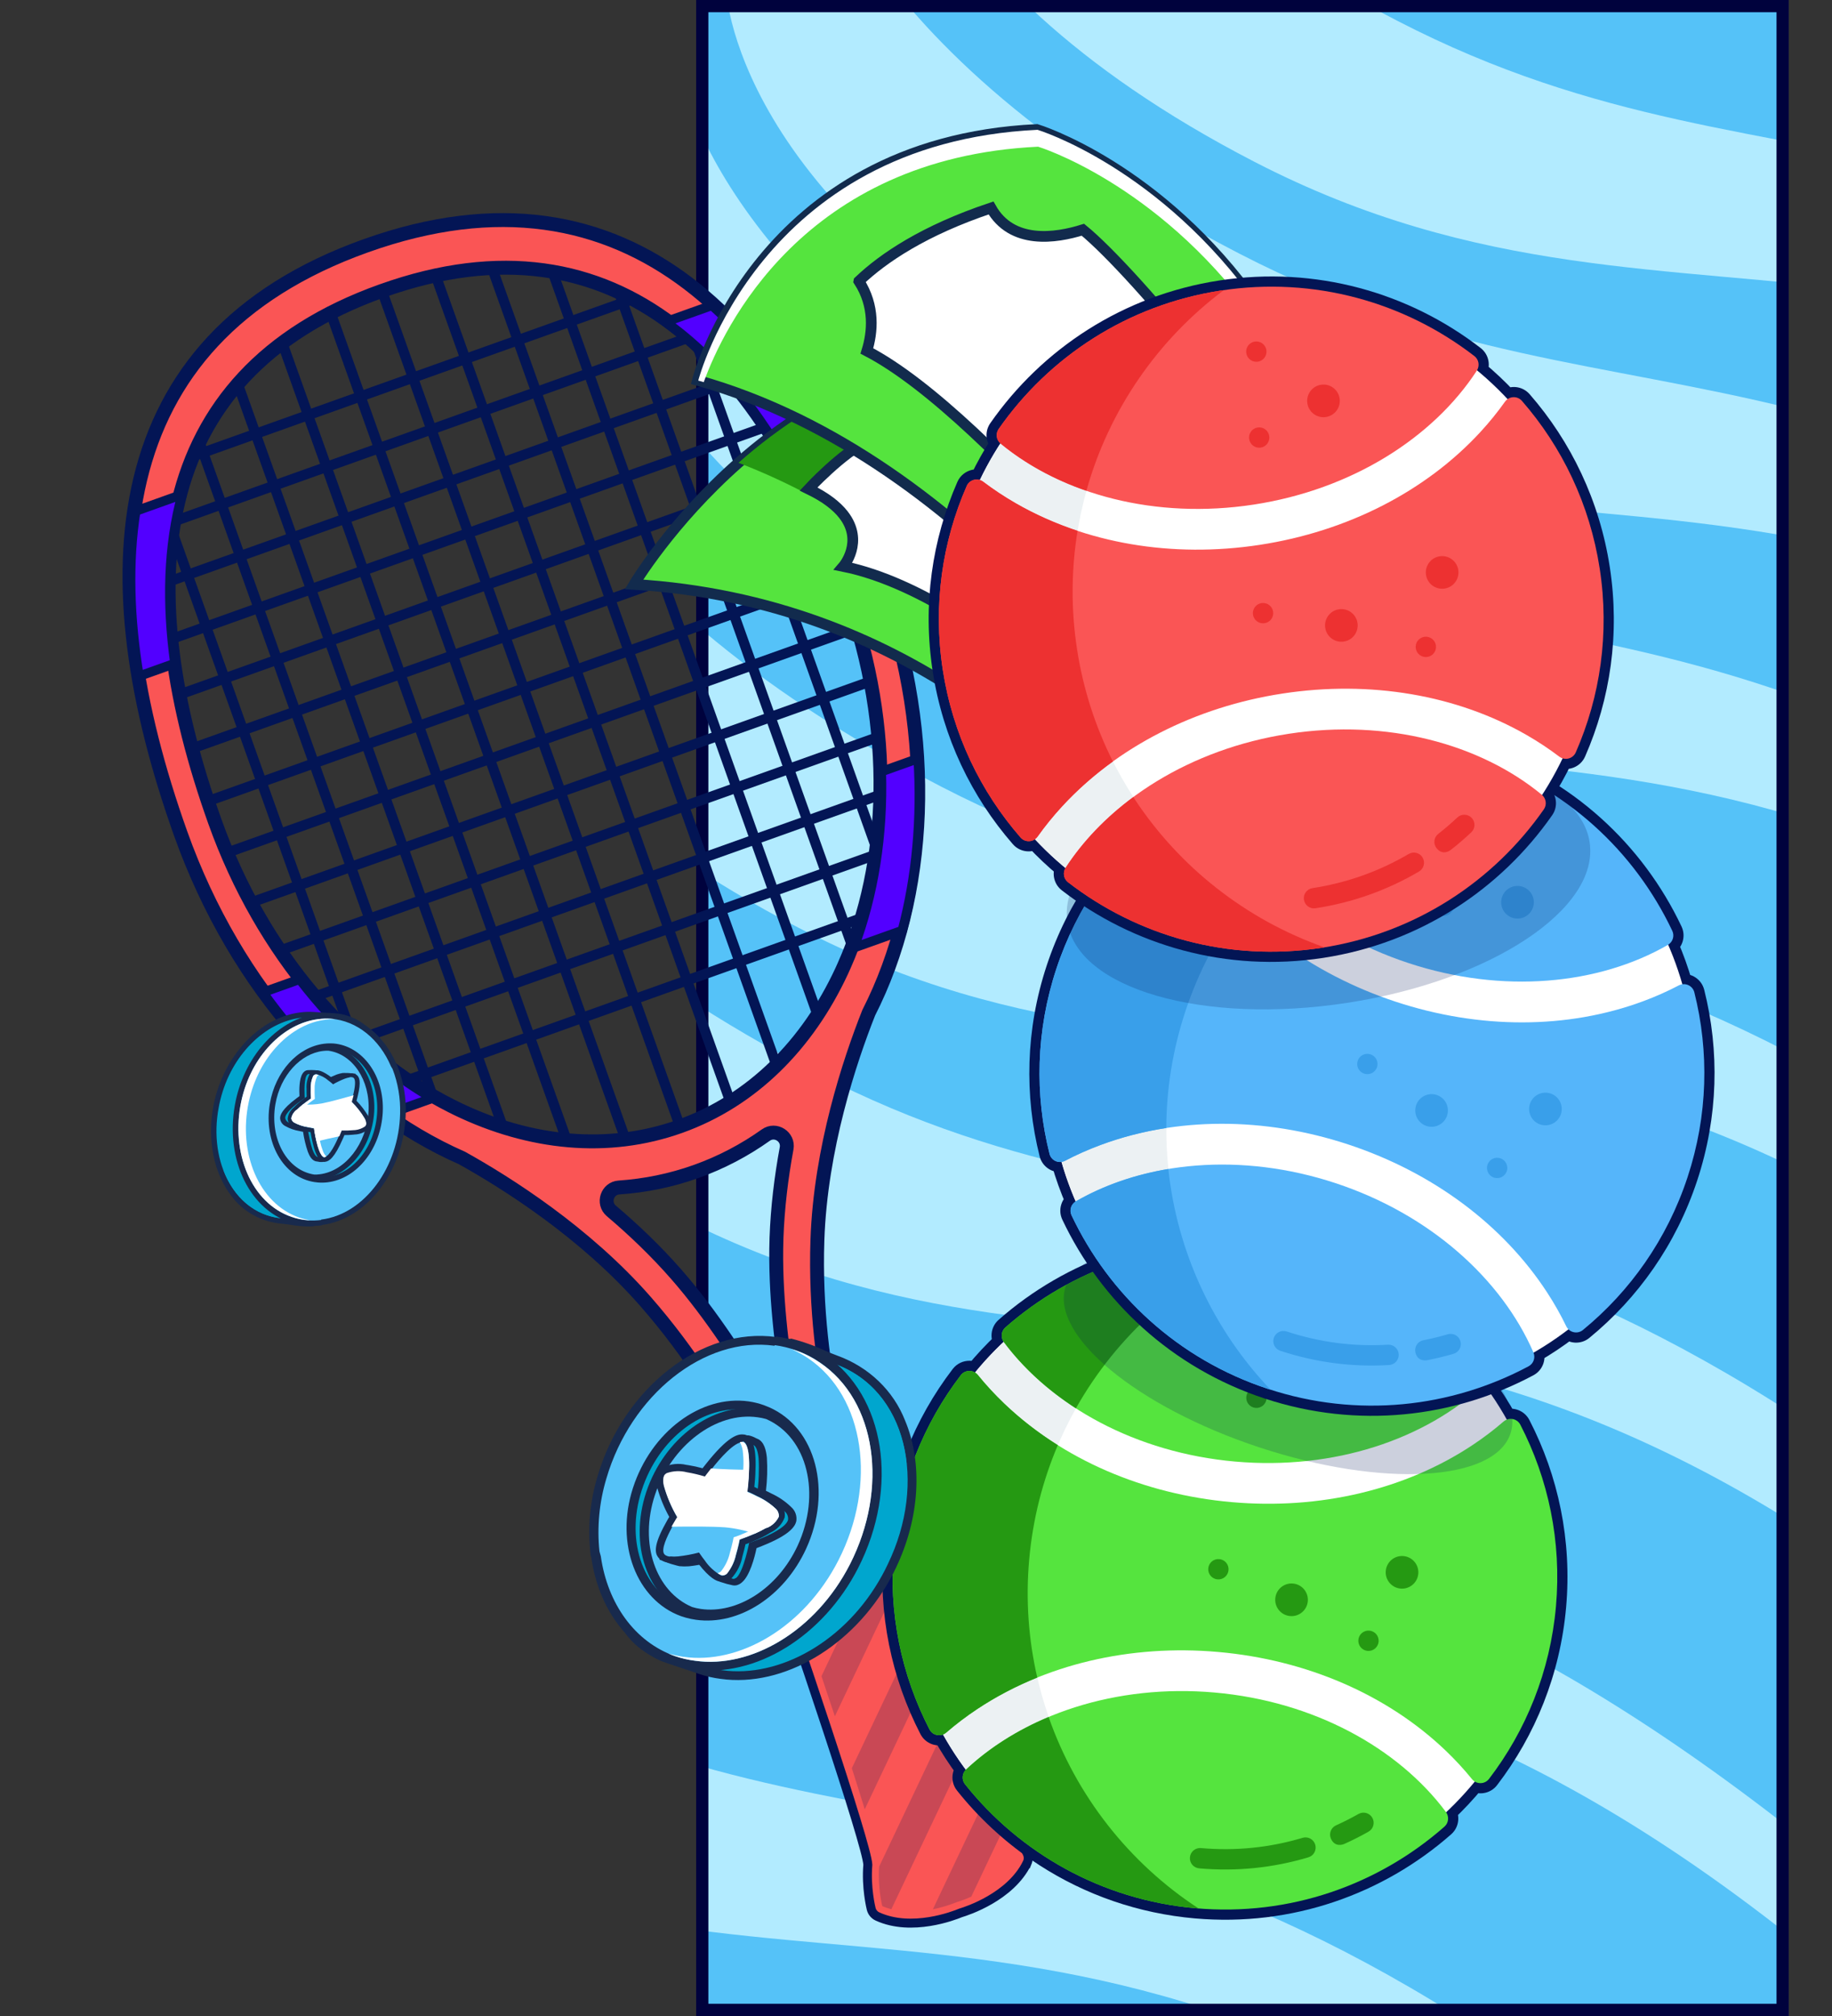 <?xml version="1.0" encoding="UTF-8"?> <svg xmlns="http://www.w3.org/2000/svg" width="300" height="330" viewBox="0 0 300 330" fill="none"><rect x="0" y="0" width="300" height="330" fill="#333333" stroke="none"/><g clip-path="url(#clip0_2050_4828)"><g clip-path="url(#clip1_2050_4828)"><rect x="114" width="178.916" height="330" fill="#55C2F8"></rect><path d="M404.355 146.633C303.059 56.633 252.699 102.381 179.652 64.65C119.283 33.468 118.835 -2.38 118.835 -2.38L132.425 -28.724C132.425 -28.724 137.199 7.555 203.032 41.559C268.865 75.564 309.413 44.316 410.71 134.316L401.646 137.749L404.355 146.633Z" fill="#B2EBFF"></path><path d="M383.387 187.276C282.091 97.276 231.731 143.023 158.684 105.293C98.315 74.11 97.867 38.263 97.867 38.263L111.458 11.918C111.458 11.918 116.231 48.197 182.065 82.202C247.898 116.206 288.446 84.958 389.742 174.958L380.679 178.392L383.387 187.276Z" fill="#B2EBFF"></path><path d="M355.537 233.882C254.24 143.882 203.88 189.63 130.834 151.899C70.464 120.717 70.016 84.869 70.016 84.869L83.607 58.525C83.607 58.525 88.381 94.804 154.214 128.808C220.047 162.813 260.595 131.564 361.891 221.564L352.828 224.998L355.537 233.882Z" fill="#B2EBFF"></path><path d="M335.138 280.796C233.842 190.796 183.482 236.543 110.435 198.813C50.066 167.631 49.618 131.783 49.618 131.783L63.209 105.438C63.209 105.438 67.983 141.718 133.815 175.722C199.649 209.727 240.197 178.478 341.493 268.478L332.43 271.912L335.138 280.796Z" fill="#B2EBFF"></path><path d="M309.436 330.616C208.139 240.616 157.779 286.363 84.733 248.633C24.363 217.451 23.915 181.603 23.915 181.603L37.506 155.258C37.506 155.258 42.28 191.537 108.113 225.542C173.946 259.546 214.494 228.298 315.79 318.298L306.727 321.732L309.436 330.616Z" fill="#B2EBFF"></path><path d="M283.282 381.309C181.986 291.309 131.626 337.057 58.58 299.326C-1.79 268.144 -2.238 232.296 -2.238 232.296L11.352 205.952C11.352 205.952 16.127 242.231 81.96 276.235C147.793 310.24 188.341 278.991 289.637 368.991L280.574 372.425L283.282 381.309Z" fill="#B2EBFF"></path><path d="M430.128 108.473C328.831 18.473 278.471 64.22 205.425 26.489C145.055 -4.693 144.607 -40.541 144.607 -40.541L158.198 -66.885C158.198 -66.885 162.972 -30.606 228.805 3.398C294.638 37.403 335.186 6.155 436.482 96.155L427.419 99.589L430.128 108.473Z" fill="#B2EBFF"></path></g><rect x="115" y="1" width="176.916" height="328" stroke="#00023D" stroke-width="2"></rect><path d="M112.443 187.437L60.925 43.05" stroke="#031555" stroke-width="1.664" stroke-miterlimit="10"></path><path d="M121.031 184.373L69.513 39.986" stroke="#031555" stroke-width="1.664" stroke-miterlimit="10"></path><path d="M129.071 179.773L78.649 38.457" stroke="#031555" stroke-width="1.664" stroke-miterlimit="10"></path><path d="M135.546 170.786L88.261 38.253" stroke="#031555" stroke-width="1.664" stroke-miterlimit="10"></path><path d="M140.329 157.047L99.495 42.602" stroke="#031555" stroke-width="1.664" stroke-miterlimit="10"></path><path d="M146.516 147.256L110.48 46.259" stroke="#031555" stroke-width="1.664" stroke-miterlimit="10"></path><path d="M103.854 190.501L52.337 46.115" stroke="#031555" stroke-width="1.664" stroke-miterlimit="10"></path><path d="M94.719 192.031L44.297 50.714" stroke="#031555" stroke-width="1.664" stroke-miterlimit="10"></path><path d="M84.017 189.172L36.727 56.641" stroke="#031555" stroke-width="1.664" stroke-miterlimit="10"></path><path d="M71.62 181.559L30.785 67.115" stroke="#031555" stroke-width="1.664" stroke-miterlimit="10"></path><path d="M60.633 177.902L24.594 76.904" stroke="#031555" stroke-width="1.664" stroke-miterlimit="10"></path><path d="M41.19 157.26L148.498 118.972" stroke="#031555" stroke-width="1.664" stroke-miterlimit="10"></path><path d="M47.25 164.657L148.491 128.534" stroke="#031555" stroke-width="1.664" stroke-miterlimit="10"></path><path d="M54.338 171.682L147.45 138.459" stroke="#031555" stroke-width="1.664" stroke-miterlimit="10"></path><path d="M60.975 178.87L146.862 148.225" stroke="#031555" stroke-width="1.664" stroke-miterlimit="10"></path><path d="M38.166 148.782L145.473 110.495" stroke="#031555" stroke-width="1.664" stroke-miterlimit="10"></path><path d="M35.141 140.305L142.449 102.017" stroke="#031555" stroke-width="1.664" stroke-miterlimit="10"></path><path d="M32.12 131.829L139.424 93.54" stroke="#031555" stroke-width="1.664" stroke-miterlimit="10"></path><path d="M29.095 123.352L136.399 85.062" stroke="#031555" stroke-width="1.664" stroke-miterlimit="10"></path><path d="M26.07 114.875L133.374 76.585" stroke="#031555" stroke-width="1.664" stroke-miterlimit="10"></path><path d="M23.046 106.397L130.348 68.112" stroke="#031555" stroke-width="1.664" stroke-miterlimit="10"></path><path d="M23.052 96.839L124.292 60.716" stroke="#031555" stroke-width="1.664" stroke-miterlimit="10"></path><path d="M24.094 86.91L117.202 53.686" stroke="#031555" stroke-width="1.664" stroke-miterlimit="10"></path><path d="M24.682 77.144L110.563 46.501" stroke="#031555" stroke-width="1.664" stroke-miterlimit="10"></path><path d="M144.315 95.527C129.383 53.678 103.076 24.822 59.917 40.225C16.76 55.623 14.66 94.614 29.588 136.462C38.663 161.894 56.184 180.995 75.641 189.547C83.057 193.674 95.814 201.743 105.706 213.039C120.511 229.936 126.908 248.179 126.969 248.36L128.071 251.571L137.74 248.121L140.933 246.978L139.757 243.797C139.69 243.618 133.094 225.447 133.855 202.992C134.364 187.982 139.134 173.656 142.261 165.77C151.91 146.834 153.38 120.959 144.306 95.527L144.315 95.527ZM62.556 47.612C101.508 33.714 125.246 59.754 138.721 97.52C146.469 119.234 145.696 141.306 138.218 158.099C138.092 158.366 137.96 158.663 137.813 158.994C132.244 170.965 123.209 180.138 111.351 184.369C99.516 188.592 86.736 187.224 74.864 181.504C74.495 181.32 74.171 181.158 73.876 181.013C57.477 172.742 42.926 156.153 35.183 134.46C21.708 96.694 23.603 61.505 62.552 47.61L62.556 47.612ZM127.153 202.766C126.857 211.519 128.034 221.05 129.35 228.625C129.743 230.874 126.718 231.972 125.577 229.99C121.727 223.312 116.533 215.206 110.76 208.612C107.397 204.771 103.761 201.303 100.111 198.214C98.626 196.958 99.427 194.511 101.366 194.381C105.633 194.092 109.865 193.235 113.987 191.764C118.109 190.293 121.928 188.278 125.413 185.801C126.997 184.673 129.164 186.065 128.812 187.974C127.941 192.675 127.326 197.664 127.15 202.764L127.153 202.766Z" fill="#FA5555" stroke="#031555" stroke-width="2.276" stroke-linecap="round" stroke-linejoin="round"></path><path d="M29.827 80.945L22.231 83.656C20.909 92.057 21.193 101.159 22.764 110.692L28.643 108.595C27.278 98.695 27.517 89.343 29.825 80.949L29.827 80.945Z" fill="#5200FF" stroke="#031555" stroke-width="1.542" stroke-linecap="round" stroke-linejoin="round"></path><path d="M108.988 52.701C116.092 57.739 122.195 64.822 127.403 73.354L133.282 71.256C128.468 62.883 122.92 55.659 116.581 49.988L108.984 52.699L108.988 52.701Z" fill="#5200FF" stroke="#031555" stroke-width="1.542" stroke-linecap="round" stroke-linejoin="round"></path><path d="M139.813 155.145L147.758 152.31C150.077 143.612 150.978 134.068 150.348 124.162L144.325 126.311C144.639 136.67 143.061 146.506 139.813 155.145Z" fill="#5200FF" stroke="#031555" stroke-width="1.542" stroke-linecap="round" stroke-linejoin="round"></path><path d="M49.068 160.299L43.045 162.448C48.828 170.516 55.573 177.331 62.868 182.599L70.814 179.764C62.831 175.132 55.379 168.516 49.068 160.299Z" fill="#5200FF" stroke="#031555" stroke-width="1.542" stroke-linecap="round" stroke-linejoin="round"></path><path d="M168.181 304.974C165.469 310.501 158.368 312.807 157.29 313.129C156.252 313.562 149.294 316.275 143.697 313.71C143.182 313.475 142.8 313.018 142.662 312.464C142.627 312.324 141.796 308.969 142.112 305.234C141.968 301.925 130.587 268.25 123.432 247.742C123.265 247.258 123.303 246.751 123.506 246.322C123.709 245.894 124.082 245.536 124.569 245.362L139.727 239.957C140.697 239.611 141.762 240.112 142.114 241.079C149.555 261.488 162.066 294.76 164.046 297.411C166.655 300.102 168.137 303.222 168.197 303.356C168.435 303.865 168.434 304.449 168.196 304.953C168.192 304.96 168.188 304.968 168.185 304.975L168.181 304.974Z" fill="#FA5555" stroke="#031555" stroke-width="1.469"></path><g opacity="0.2"><path d="M140.352 241.717L137.382 242.777L129.463 259.481C130.159 261.51 130.908 263.697 131.684 265.984L141.587 245.093C140.808 242.969 140.348 241.715 140.348 241.715L140.352 241.717Z" fill="#031555"></path><path d="M144.57 253.173L134.52 274.373C135.259 276.564 135.993 278.772 136.711 280.94L146.901 259.443C146.073 257.227 145.288 255.115 144.57 253.173Z" fill="#031555"></path><path d="M141.606 296.164L152.268 273.671C151.483 271.609 150.691 269.521 149.911 267.457L139.49 289.439C140.271 291.862 140.984 294.134 141.606 296.164Z" fill="#031555"></path><path d="M144.476 312.007C144.961 312.228 145.459 312.391 145.962 312.523L157.734 287.692C156.976 285.805 156.164 283.749 155.322 281.591L143.966 305.546C143.707 308.95 144.476 312.007 144.476 312.007Z" fill="#031555"></path><path d="M156.66 311.361C156.66 311.361 157.662 311.082 159.049 310.468L163.947 300.135C163.561 299.648 163.136 299.157 162.672 298.679C162.352 298.352 161.743 297.152 160.921 295.322L152.762 312.533C155.03 312.071 156.66 311.361 156.66 311.361Z" fill="#031555"></path></g><path d="M120.128 243.772L123.393 252.925L145.42 245.065L142.154 235.913L120.128 243.772Z" fill="#5200FF" stroke="#031555" stroke-width="1.542" stroke-linecap="round" stroke-linejoin="round"></path><path d="M179.966 86.008C173.546 94.579 164.778 105.879 157.3 113.515C144.012 104.704 126.251 97.015 103.823 95.658C103.823 95.658 109.848 85.525 120.927 75.757C127.512 69.946 135.884 64.272 145.84 60.93L179.966 86.008Z" fill="#55E43E" stroke="#122B4D" stroke-width="1.755"></path><path d="M179.966 86.008C175.214 92.352 169.959 99.138 164.79 105.232C152.947 93.622 138.13 82.339 120.927 75.757C127.512 69.946 135.884 64.272 145.84 60.93L179.966 86.008Z" fill="#259912"></path><path d="M179.599 86.495C164.08 106.073 165.02 104.886 164.219 105.9C164.219 105.9 151.07 95.324 138.094 92.713C138.094 92.713 141.588 88.647 138.094 84.217C137 82.826 135.21 81.397 132.408 80.045C132.408 80.045 137.872 74.138 142.208 72.087L179.599 86.495Z" fill="white" stroke="#122B4D" stroke-width="1.755"></path><path d="M205.953 50.139C202.3 54.627 185.666 79.324 170.297 98.538C156.126 83.74 137.025 68.636 114.211 62.248C114.211 62.248 124.171 23.374 169.775 21.198C169.775 21.198 189.855 27.29 205.953 50.139Z" fill="#55E43E" stroke="#122B4D" stroke-width="1.755"></path><path fill-rule="evenodd" clip-rule="evenodd" d="M205.1 51.46C205.492 50.938 205.821 50.511 206.084 50.188C189.986 27.339 169.906 21.247 169.906 21.247C124.302 23.423 114.342 62.297 114.342 62.297C114.643 62.382 114.943 62.468 115.242 62.555C118.365 53.92 131.443 25.852 169.998 24.013C169.998 24.013 189.198 29.837 205.1 51.46Z" fill="white"></path><path d="M198.231 60.797C191.768 69.925 184.228 80.434 177.457 89.334C166.015 76.649 152.347 62.835 141.954 57.449C142.91 54.351 143.298 50.112 140.649 46.022C140.649 46.022 140.649 46.022 140.65 46.017C144.655 42.211 151.314 37.714 162.284 34.041C165.681 40.071 172.854 39.011 177.33 37.605C181.539 41.038 189.841 50.081 198.231 60.797Z" fill="white" stroke="#122B4D" stroke-width="1.755"></path><path d="M164.635 217.293L163.533 216.04L163.533 216.04L164.635 217.293ZM164.358 219.644L165.501 220.86L166.549 219.874L165.729 218.692L164.358 219.644ZM243.15 224.239L241.845 225.28L241.845 225.28L243.15 224.239ZM243.011 226.601L241.828 225.424L240.814 226.444L241.672 227.597L243.011 226.601ZM246.751 232.372L245.294 233.187L245.999 234.447L247.348 233.93L246.751 232.372ZM248.964 233.212L250.447 232.446L250.447 232.446L248.964 233.212ZM243.835 291.19L245.16 292.205L245.161 292.205L243.835 291.19ZM241.509 291.629L242.371 290.2L241.134 289.454L240.218 290.571L241.509 291.629ZM236.815 296.653L235.671 295.437L234.624 296.422L235.443 297.604L236.815 296.653ZM236.537 299.003L237.64 300.256L237.64 300.256L236.537 299.003ZM195.825 312.363L195.971 310.7L195.969 310.7L195.825 312.363ZM195.791 312.36L195.644 314.022L195.647 314.023L195.791 312.36ZM194.177 312.193L193.982 313.851L193.982 313.851L194.177 312.193ZM169.835 303.06L170.78 301.684L170.78 301.684L169.835 303.06ZM158.022 292.057L159.327 291.017L159.327 291.017L158.022 292.057ZM158.161 289.695L159.344 290.872L160.359 289.852L159.5 288.699L158.161 289.695ZM154.422 283.925L155.878 283.11L155.173 281.849L153.825 282.366L154.422 283.925ZM152.209 283.084L150.726 283.851L150.726 283.851L152.209 283.084ZM157.337 225.106L156.012 224.091L156.012 224.091L157.337 225.106ZM158.777 224.412L158.746 226.081L158.746 226.081L158.777 224.412ZM158.908 224.42L159.061 222.758L159.061 222.758L158.908 224.42ZM159.664 224.667L158.802 226.096L160.039 226.843L160.955 225.725L159.664 224.667ZM163.533 216.04C162.201 217.212 162.002 219.176 162.987 220.595L165.729 218.692C165.711 218.666 165.704 218.636 165.708 218.607C165.711 218.579 165.721 218.561 165.738 218.546L163.533 216.04ZM205.529 202.274C189.608 200.866 174.653 206.258 163.533 216.04L165.738 218.547C176.201 209.342 190.261 204.275 205.235 205.599L205.529 202.274ZM244.456 223.199C235.226 211.616 221.45 203.683 205.529 202.274L205.235 205.599C220.208 206.924 233.161 214.381 241.845 225.28L244.456 223.199ZM244.195 227.778C245.412 226.554 245.561 224.586 244.455 223.199L241.845 225.28C241.859 225.297 241.866 225.317 241.864 225.344C241.862 225.373 241.851 225.401 241.828 225.424L244.195 227.778ZM248.207 231.556C247.05 229.488 245.761 227.5 244.35 225.605L241.672 227.597C242.997 229.378 244.208 231.245 245.294 233.187L248.207 231.556ZM250.447 232.446C249.609 230.824 247.724 230.211 246.153 230.813L247.348 233.93C247.37 233.922 247.4 233.92 247.429 233.931C247.442 233.936 247.452 233.942 247.458 233.947C247.464 233.952 247.472 233.961 247.481 233.978L250.447 232.446ZM256.46 263.091C257.432 252.103 255.163 241.573 250.447 232.446L247.481 233.978C251.916 242.56 254.05 252.459 253.135 262.797L256.46 263.091ZM245.161 292.205C251.406 284.047 255.488 274.079 256.46 263.091L253.135 262.797C252.221 273.135 248.382 282.505 242.51 290.176L245.161 292.205ZM240.647 293.058C242.088 293.927 244.05 293.654 245.16 292.205L242.51 290.175C242.498 290.191 242.489 290.198 242.482 290.202C242.474 290.206 242.464 290.211 242.45 290.213C242.42 290.218 242.391 290.212 242.371 290.2L240.647 293.058ZM237.958 297.869C239.679 296.251 241.297 294.52 242.8 292.687L240.218 290.571C238.807 292.292 237.288 293.917 235.671 295.437L237.958 297.869ZM237.64 300.256C238.971 299.085 239.17 297.121 238.186 295.702L235.443 297.604C235.461 297.631 235.468 297.66 235.465 297.69C235.462 297.717 235.451 297.735 235.435 297.75L237.64 300.256ZM195.679 314.025C211.587 315.423 226.528 310.031 237.64 300.256L235.435 297.75C224.979 306.947 210.932 312.014 195.971 310.7L195.679 314.025ZM195.647 314.023L195.681 314.026L195.969 310.7L195.934 310.697L195.647 314.023ZM193.982 313.851C194.533 313.916 195.087 313.973 195.644 314.022L195.938 310.697C195.414 310.651 194.892 310.597 194.373 310.535L193.982 313.851ZM168.891 304.436C176.15 309.418 184.68 312.753 193.982 313.851L194.373 310.535C185.622 309.502 177.604 306.367 170.78 301.684L168.891 304.436ZM156.716 293.097C160.177 297.441 164.278 301.271 168.891 304.436L170.78 301.684C166.441 298.707 162.584 295.104 159.327 291.017L156.716 293.097ZM156.978 288.518C155.76 289.742 155.611 291.71 156.717 293.097L159.327 291.017C159.313 290.999 159.306 290.98 159.308 290.952C159.31 290.923 159.321 290.895 159.344 290.872L156.978 288.518ZM152.965 284.74C154.123 286.808 155.412 288.796 156.822 290.691L159.5 288.699C158.175 286.918 156.965 285.052 155.878 283.11L152.965 284.74ZM150.726 283.851C151.564 285.472 153.448 286.085 155.019 285.483L153.825 282.366C153.803 282.375 153.773 282.376 153.744 282.366C153.731 282.361 153.721 282.355 153.714 282.349C153.709 282.344 153.701 282.335 153.692 282.318L150.726 283.851ZM144.712 253.205C143.74 264.193 146.01 274.723 150.726 283.851L153.692 282.318C149.257 273.736 147.123 263.838 148.038 253.499L144.712 253.205ZM156.012 224.091C149.767 232.249 145.684 242.217 144.712 253.205L148.038 253.499C148.952 243.161 152.791 233.791 158.663 226.12L156.012 224.091ZM158.807 222.744C157.77 222.725 156.715 223.174 156.012 224.091L158.663 226.121C158.677 226.102 158.689 226.095 158.698 226.091C158.709 226.085 158.726 226.081 158.746 226.081L158.807 222.744ZM159.061 222.758C158.976 222.75 158.892 222.745 158.807 222.744L158.746 226.081C158.749 226.081 158.752 226.081 158.756 226.082L159.061 222.758ZM160.527 223.238C160.071 222.963 159.569 222.804 159.061 222.758L158.756 226.082C158.775 226.083 158.79 226.089 158.802 226.096L160.527 223.238ZM163.215 218.428C161.494 220.046 159.876 221.776 158.374 223.609L160.955 225.725C162.366 224.005 163.885 222.379 165.501 220.86L163.215 218.428Z" fill="#031555"></path><path d="M195.927 310.811C225.012 313.384 250.676 291.892 253.249 262.807C255.822 233.722 234.33 208.059 205.245 205.486C176.16 202.913 150.497 224.405 147.924 253.489C145.351 282.574 166.843 308.238 195.927 310.811Z" fill="white"></path><path d="M168.543 255.309C170.517 232.988 184.157 214.504 202.919 205.33C174.809 204.074 150.439 225.183 147.935 253.486C145.431 281.789 165.717 306.849 193.611 310.547C176.75 298.222 166.568 277.63 168.543 255.309Z" fill="#ECF1F3"></path><path d="M241.147 236.537C230.144 243.843 216.125 247.162 201.671 245.883C187.217 244.605 173.999 238.876 164.449 229.752C162.88 228.252 161.439 226.69 160.131 225.075C159.406 224.18 158.037 224.192 157.337 225.106C151.279 233.02 147.318 242.689 146.375 253.352C145.431 264.015 147.633 274.23 152.208 283.084C152.737 284.107 154.083 284.359 154.953 283.605C156.525 282.245 158.217 280.96 160.026 279.759C171.028 272.453 185.048 269.134 199.501 270.413C213.955 271.691 227.174 277.42 236.723 286.544C238.292 288.044 239.733 289.606 241.042 291.221C241.766 292.116 243.135 292.104 243.835 291.19C249.893 283.276 253.854 273.607 254.797 262.944C255.741 252.281 253.539 242.066 248.964 233.212C248.435 232.189 247.089 231.937 246.219 232.691C244.647 234.051 242.955 235.336 241.147 236.537Z" fill="#55E43E"></path><path d="M173.223 236.557C170.049 234.566 167.107 232.291 164.449 229.752C162.88 228.252 161.439 226.69 160.131 225.075C159.406 224.18 158.037 224.192 157.337 225.106C151.279 233.02 147.318 242.689 146.375 253.352C145.431 264.015 147.633 274.23 152.208 283.084C152.737 284.107 154.083 284.359 154.953 283.605C156.525 282.245 158.217 280.96 160.026 279.759C163.088 277.726 166.384 276.003 169.858 274.6C168.438 268.438 167.945 261.952 168.533 255.312C169.12 248.672 170.743 242.374 173.223 236.557Z" fill="#259912"></path><path d="M164.635 217.293C163.939 217.906 163.84 218.952 164.395 219.695C172.224 230.177 186.031 237.81 202.258 239.245C218.484 240.681 233.417 235.591 242.965 226.646C243.642 226.012 243.728 224.964 243.15 224.239C234.194 212.999 220.829 205.303 205.382 203.937C189.935 202.57 175.427 207.8 164.635 217.293Z" fill="#55E43E"></path><path d="M205.864 203.986C205.703 203.97 205.543 203.951 205.382 203.937C189.935 202.57 175.427 207.8 164.635 217.293C163.939 217.906 163.84 218.952 164.395 219.695C167.473 223.816 171.478 227.493 176.187 230.53C182.879 218.642 193.366 209.299 205.864 203.986Z" fill="#259912"></path><path d="M236.537 299.003C237.233 298.39 237.332 297.344 236.777 296.601C228.949 286.119 215.141 278.487 198.914 277.051C182.688 275.616 167.755 280.705 158.207 289.65C157.531 290.284 157.444 291.332 158.022 292.057C166.979 303.297 180.343 310.993 195.79 312.36C211.238 313.726 225.746 308.496 236.537 299.003Z" fill="#55E43E"></path><path d="M171.718 281.054C166.549 283.217 161.96 286.134 158.207 289.65C157.53 290.284 157.444 291.332 158.022 292.057C166.979 303.298 180.343 310.993 195.791 312.36C195.952 312.374 196.113 312.383 196.274 312.396C184.903 304.971 176.219 293.932 171.718 281.054Z" fill="#259912"></path><path d="M217.954 300.991C217.573 300.154 217.951 299.166 218.79 298.788C220.035 298.228 221.269 297.602 222.459 296.929C223.259 296.476 224.276 296.758 224.729 297.558C225.183 298.359 224.901 299.376 224.1 299.829C222.822 300.552 221.495 301.224 220.158 301.826C219.888 301.948 218.6 302.409 217.954 300.991Z" fill="#259912"></path><path d="M196.368 305.832C195.452 305.751 194.775 304.942 194.856 304.026C194.937 303.109 195.746 302.432 196.662 302.513C202.311 303.013 207.91 302.448 213.304 300.834C214.185 300.57 215.114 301.07 215.377 301.952C215.641 302.833 215.14 303.762 214.259 304.025C208.459 305.762 202.44 306.369 196.368 305.832Z" fill="#259912"></path><path d="M229.354 260.037C230.824 260.167 232.121 259.081 232.251 257.611C232.381 256.141 231.295 254.844 229.825 254.714C228.355 254.584 227.058 255.67 226.928 257.14C226.798 258.61 227.884 259.907 229.354 260.037Z" fill="#259912"></path><path d="M211.261 264.534C212.731 264.664 214.029 263.577 214.159 262.107C214.289 260.637 213.202 259.34 211.732 259.21C210.262 259.08 208.965 260.166 208.835 261.636C208.705 263.106 209.791 264.404 211.261 264.534Z" fill="#259912"></path><path d="M217.164 228.138C218.634 228.268 219.931 227.182 220.061 225.712C220.191 224.241 219.105 222.944 217.635 222.814C216.164 222.684 214.867 223.77 214.737 225.241C214.607 226.711 215.693 228.008 217.164 228.138Z" fill="#259912"></path><path d="M223.951 270.237C223.513 270.198 223.102 269.983 222.819 269.646C222.539 269.309 222.4 268.867 222.439 268.43C222.477 267.992 222.692 267.581 223.027 267.298C223.364 267.018 223.807 266.879 224.245 266.918C224.681 266.957 225.092 267.171 225.375 267.506C225.655 267.843 225.796 268.286 225.758 268.724C225.719 269.16 225.502 269.571 225.167 269.854C224.83 270.136 224.387 270.275 223.951 270.237Z" fill="#259912"></path><path d="M199.371 258.531C198.933 258.492 198.522 258.277 198.239 257.94C197.959 257.603 197.82 257.16 197.859 256.724C197.897 256.286 198.112 255.875 198.447 255.592C198.784 255.312 199.227 255.173 199.665 255.212C200.101 255.25 200.512 255.465 200.795 255.8C201.075 256.137 201.216 256.58 201.178 257.018C201.139 257.454 200.922 257.865 200.587 258.147C200.25 258.43 199.807 258.569 199.371 258.531Z" fill="#259912"></path><path d="M205.6 230.46C205.162 230.421 204.751 230.206 204.468 229.869C204.188 229.532 204.049 229.089 204.088 228.653C204.126 228.215 204.341 227.804 204.676 227.521C205.013 227.241 205.456 227.102 205.894 227.141C206.33 227.179 206.741 227.394 207.024 227.729C207.304 228.066 207.445 228.509 207.407 228.947C207.368 229.383 207.151 229.794 206.816 230.077C206.479 230.359 206.036 230.498 205.6 230.46Z" fill="#259912"></path><path d="M208.491 216.689C208.053 216.65 207.641 216.435 207.359 216.098C207.079 215.761 206.94 215.318 206.978 214.882C207.017 214.444 207.232 214.033 207.567 213.75C207.903 213.47 208.346 213.331 208.784 213.37C209.221 213.408 209.632 213.623 209.914 213.958C210.195 214.295 210.336 214.738 210.297 215.176C210.259 215.612 210.042 216.023 209.707 216.306C209.369 216.588 208.927 216.727 208.491 216.689Z" fill="#259912"></path><ellipse cx="210.926" cy="222.625" rx="38.357" ry="15.051" transform="rotate(18.272 210.926 222.625)" fill="#031555" fill-opacity="0.2"></ellipse><path d="M199.003 127.661L198.216 126.189L198.216 126.189L199.003 127.661ZM198.196 129.886L199.031 131.331L200.276 130.611L199.748 129.273L198.196 129.886ZM273.85 152.374L272.341 153.088L272.342 153.089L273.85 152.374ZM273.175 154.641L272.292 153.225L271.072 153.986L271.643 155.305L273.175 154.641ZM275.496 161.114L273.892 161.574L274.29 162.963L275.721 162.768L275.496 161.114ZM277.459 162.438L279.077 162.031L279.077 162.031L277.459 162.438ZM259.21 217.708L260.268 218.999L260.268 218.999L259.21 217.708ZM256.845 217.603L258.011 216.409L256.977 215.4L255.83 216.278L256.845 217.603ZM251.127 221.421L250.292 219.976L249.046 220.696L249.574 222.034L251.127 221.421ZM250.319 223.645L251.106 225.117L251.106 225.117L250.319 223.645ZM207.69 227.363L208.21 225.777L208.2 225.773L207.69 227.363ZM207.647 227.349L207.129 228.935L207.137 228.938L207.647 227.349ZM207.598 227.333L207.074 228.918L207.079 228.919L207.598 227.333ZM175.471 198.933L176.98 198.218L176.979 198.218L175.471 198.933ZM176.147 196.665L177.029 198.081L178.25 197.321L177.678 196.001L176.147 196.665ZM173.826 190.193L175.43 189.732L175.032 188.344L173.601 188.539L173.826 190.193ZM171.864 188.868L170.245 189.275L170.245 189.275L171.864 188.868ZM190.112 133.598L189.054 132.307L189.054 132.307L190.112 133.598ZM191.674 133.253L191.261 134.87L191.261 134.87L191.674 133.253ZM191.798 133.289L192.327 131.706L192.327 131.706L191.798 133.289ZM192.478 133.703L191.312 134.897L192.346 135.907L193.493 135.028L192.478 133.703ZM198.216 126.189C196.652 127.025 196.009 128.892 196.643 130.499L199.748 129.273C199.736 129.243 199.736 129.213 199.746 129.185C199.756 129.159 199.77 129.143 199.79 129.133L198.216 126.189ZM242.247 122.389C227.07 117.378 211.278 119.208 198.216 126.189L199.789 129.133C212.08 122.565 226.927 120.846 241.201 125.559L242.247 122.389ZM275.359 151.66C269.022 138.274 257.425 127.4 242.247 122.389L241.201 125.559C255.475 130.272 266.379 140.493 272.341 153.088L275.359 151.66ZM274.058 156.058C275.523 155.144 276.118 153.263 275.359 151.66L272.342 153.089C272.351 153.108 272.354 153.129 272.346 153.155C272.337 153.183 272.319 153.208 272.292 153.225L274.058 156.058ZM277.1 160.654C276.446 158.375 275.646 156.145 274.706 153.978L271.643 155.305C272.526 157.341 273.278 159.435 273.892 161.574L277.1 160.654ZM279.077 162.031C278.632 160.26 276.938 159.233 275.27 159.46L275.721 162.768C275.745 162.765 275.774 162.77 275.8 162.787C275.812 162.795 275.819 162.803 275.825 162.81C275.829 162.816 275.835 162.826 275.84 162.845L279.077 162.031ZM277.925 193.24C281.384 182.765 281.582 171.995 279.077 162.031L275.84 162.845C278.195 172.214 278.009 182.338 274.755 192.193L277.925 193.24ZM260.268 218.999C268.213 212.485 274.467 203.715 277.925 193.24L274.755 192.193C271.501 202.049 265.622 210.293 258.152 216.417L260.268 218.999ZM255.679 218.798C256.883 219.973 258.856 220.156 260.268 218.999L258.152 216.417C258.137 216.43 258.126 216.434 258.119 216.437C258.11 216.439 258.099 216.441 258.085 216.44C258.055 216.439 258.027 216.425 258.011 216.409L255.679 218.798ZM251.962 222.866C254.007 221.684 255.978 220.369 257.86 218.929L255.83 216.278C254.063 217.631 252.213 218.866 250.292 219.976L251.962 222.866ZM251.106 225.117C252.67 224.281 253.313 222.415 252.679 220.809L249.574 222.034C249.586 222.063 249.586 222.094 249.576 222.122C249.566 222.148 249.552 222.163 249.532 222.173L251.106 225.117ZM207.169 228.948C222.318 233.921 238.071 232.084 251.106 225.117L249.532 222.173C237.268 228.728 222.457 230.453 208.21 225.777L207.169 228.948ZM207.137 228.938L207.179 228.952L208.2 225.773L208.158 225.76L207.137 228.938ZM207.079 228.919L207.129 228.935L208.166 225.762L208.116 225.746L207.079 228.919ZM173.962 199.647C180.299 213.033 191.897 223.906 207.074 228.918L208.121 225.748C193.847 221.035 182.942 210.814 176.98 198.218L173.962 199.647ZM175.264 195.248C173.799 196.161 173.203 198.044 173.962 199.647L176.979 198.218C176.97 198.198 176.967 198.178 176.975 198.151C176.984 198.123 177.002 198.099 177.029 198.081L175.264 195.248ZM172.222 190.653C172.875 192.931 173.676 195.161 174.615 197.329L177.678 196.001C176.796 193.965 176.044 191.871 175.43 189.732L172.222 190.653ZM170.245 189.275C170.69 191.046 172.384 192.073 174.051 191.847L173.601 188.539C173.578 188.542 173.548 188.536 173.522 188.519C173.511 188.512 173.503 188.504 173.498 188.497C173.493 188.491 173.487 188.48 173.483 188.461L170.245 189.275ZM171.397 158.067C167.939 168.541 167.74 179.312 170.245 189.275L173.483 188.461C171.127 179.093 171.313 168.969 174.567 159.113L171.397 158.067ZM189.054 132.307C181.109 138.821 174.856 147.592 171.397 158.067L174.567 159.113C177.821 149.258 183.7 141.014 191.171 134.889L189.054 132.307ZM192.088 131.636C191.082 131.378 189.949 131.574 189.054 132.307L191.17 134.889C191.189 134.874 191.202 134.87 191.211 134.868C191.224 134.865 191.241 134.865 191.261 134.87L192.088 131.636ZM192.327 131.706C192.248 131.68 192.168 131.656 192.088 131.636L191.261 134.87C191.264 134.871 191.267 134.871 191.27 134.872L192.327 131.706ZM193.644 132.509C193.264 132.138 192.811 131.867 192.327 131.706L191.27 134.872C191.288 134.878 191.302 134.888 191.312 134.897L193.644 132.509ZM197.36 128.441C195.315 129.622 193.345 130.937 191.463 132.378L193.493 135.028C195.259 133.676 197.11 132.441 199.031 131.331L197.36 128.441Z" fill="#031555"></path><path d="M208.085 225.856C235.811 235.011 265.709 219.955 274.863 192.229C284.018 164.503 268.963 134.606 241.237 125.451C213.511 116.297 183.613 131.352 174.458 159.078C165.304 186.804 180.359 216.702 208.085 225.856Z" fill="white"></path><path d="M194.115 165.564C201.14 144.286 218.645 129.409 239.007 124.768C211.929 117.118 183.378 132.097 174.47 159.077C165.561 186.058 179.58 215.092 205.89 225.07C192.294 209.216 187.089 186.842 194.115 165.564Z" fill="#ECF1F3"></path><path d="M269.088 163.888C256.707 168.485 242.3 168.511 228.521 163.961C214.743 159.412 203.184 150.813 195.974 139.747C194.789 137.929 193.743 136.079 192.839 134.207C192.338 133.17 191.003 132.869 190.112 133.598C182.405 139.918 176.338 148.425 172.982 158.59C169.626 168.755 169.434 179.202 171.864 188.868C172.144 189.985 173.397 190.538 174.416 190.003C176.257 189.038 178.199 188.174 180.234 187.419C192.615 182.822 207.023 182.796 220.801 187.345C234.58 191.895 246.139 200.494 253.348 211.56C254.533 213.378 255.579 215.228 256.483 217.1C256.984 218.136 258.32 218.438 259.21 217.708C266.917 211.389 272.984 202.882 276.34 192.717C279.696 182.552 279.888 172.104 277.458 162.438C277.178 161.322 275.925 160.769 274.906 161.303C273.065 162.269 271.123 163.133 269.088 163.888Z" fill="#55B5FA"></path><path d="M202.959 148.378C200.325 145.715 197.98 142.827 195.974 139.747C194.789 137.929 193.743 136.078 192.839 134.207C192.338 133.17 191.003 132.869 190.112 133.598C182.405 139.918 176.338 148.425 172.982 158.59C169.626 168.755 169.434 179.202 171.864 188.868C172.144 189.985 173.397 190.538 174.416 190.003C176.257 189.038 178.199 188.174 180.234 187.419C183.68 186.139 187.283 185.215 190.985 184.644C191.011 178.321 192.015 171.894 194.105 165.564C196.195 159.234 199.215 153.474 202.959 148.378Z" fill="#399FEA"></path><path d="M199.002 127.661C198.185 128.098 197.85 129.095 198.22 129.944C203.444 141.939 215.141 152.526 230.61 157.633C246.078 162.741 261.78 161.2 273.119 154.675C273.923 154.212 274.247 153.212 273.85 152.374C267.7 139.384 256.449 128.836 241.724 123.974C226.998 119.112 211.679 120.886 199.002 127.661Z" fill="#55B5FA"></path><path d="M242.182 124.132C242.029 124.08 241.878 124.025 241.724 123.974C226.998 119.112 211.679 120.886 199.002 127.661C198.185 128.098 197.85 129.095 198.22 129.944C200.274 134.66 203.332 139.156 207.222 143.188C216.455 133.146 228.801 126.447 242.182 124.132Z" fill="#399FEA"></path><path d="M250.319 223.645C251.137 223.208 251.472 222.212 251.102 221.362C245.877 209.368 234.18 198.781 218.712 193.673C203.243 188.566 187.542 190.107 176.202 196.632C175.399 197.095 175.075 198.095 175.472 198.933C181.621 211.923 192.872 222.47 207.598 227.332C222.324 232.194 237.643 230.42 250.319 223.645Z" fill="#55B5FA"></path><path d="M191.32 191.353C185.793 192.276 180.659 194.067 176.201 196.632C175.397 197.095 175.074 198.095 175.471 198.933C181.62 211.923 192.871 222.471 207.597 227.333C207.751 227.384 207.905 227.429 208.059 227.479C198.687 217.651 192.757 204.918 191.32 191.353Z" fill="#399FEA"></path><path d="M231.773 221.333C231.594 220.431 232.188 219.555 233.09 219.379C234.431 219.118 235.775 218.792 237.087 218.408C237.97 218.151 238.896 218.657 239.154 219.54C239.412 220.423 238.905 221.348 238.022 221.607C236.613 222.018 235.168 222.369 233.727 222.65C233.437 222.707 232.078 222.861 231.773 221.333Z" fill="#399FEA"></path><path d="M209.653 221.111C208.779 220.822 208.305 219.88 208.593 219.006C208.882 218.133 209.824 217.658 210.698 217.947C216.083 219.725 221.663 220.455 227.282 220.116C228.201 220.061 228.991 220.761 229.046 221.679C229.101 222.597 228.401 223.387 227.483 223.442C221.44 223.806 215.441 223.022 209.653 221.111Z" fill="#399FEA"></path><path d="M252.234 184.07C253.636 184.533 255.147 183.772 255.61 182.371C256.072 180.969 255.312 179.458 253.91 178.995C252.509 178.532 250.997 179.293 250.535 180.695C250.072 182.096 250.833 183.607 252.234 184.07Z" fill="#399FEA"></path><path d="M233.593 184.31C234.994 184.773 236.505 184.012 236.968 182.611C237.431 181.209 236.67 179.698 235.268 179.235C233.867 178.773 232.356 179.534 231.893 180.935C231.43 182.336 232.191 183.848 233.593 184.31Z" fill="#399FEA"></path><path d="M247.661 150.228C249.062 150.691 250.573 149.93 251.036 148.528C251.499 147.127 250.738 145.616 249.336 145.153C247.935 144.69 246.424 145.451 245.961 146.853C245.498 148.254 246.259 149.765 247.661 150.228Z" fill="#399FEA"></path><path d="M244.643 192.764C244.225 192.626 243.874 192.323 243.676 191.93C243.48 191.538 243.446 191.076 243.583 190.66C243.721 190.242 244.024 189.891 244.415 189.692C244.807 189.497 245.27 189.462 245.687 189.6C246.103 189.738 246.454 190.041 246.653 190.431C246.849 190.823 246.885 191.287 246.747 191.705C246.61 192.12 246.305 192.471 245.914 192.669C245.521 192.867 245.059 192.902 244.643 192.764Z" fill="#399FEA"></path><path d="M223.39 175.748C222.973 175.611 222.621 175.307 222.423 174.915C222.228 174.522 222.194 174.06 222.331 173.644C222.469 173.226 222.772 172.875 223.162 172.677C223.554 172.481 224.017 172.447 224.435 172.585C224.851 172.722 225.202 173.025 225.4 173.416C225.596 173.808 225.632 174.271 225.495 174.689C225.357 175.104 225.052 175.455 224.661 175.653C224.269 175.851 223.806 175.886 223.39 175.748Z" fill="#399FEA"></path><path d="M235.872 149.845C235.455 149.707 235.103 149.404 234.905 149.011C234.71 148.619 234.675 148.156 234.813 147.741C234.951 147.323 235.254 146.971 235.644 146.773C236.036 146.577 236.499 146.543 236.917 146.681C237.333 146.818 237.684 147.121 237.882 147.512C238.078 147.904 238.114 148.368 237.977 148.785C237.839 149.201 237.534 149.551 237.143 149.75C236.751 149.948 236.288 149.982 235.872 149.845Z" fill="#399FEA"></path><path d="M241.835 137.099C241.417 136.962 241.065 136.658 240.868 136.266C240.672 135.873 240.638 135.411 240.775 134.995C240.913 134.577 241.216 134.226 241.607 134.028C241.999 133.832 242.462 133.798 242.879 133.936C243.295 134.073 243.646 134.376 243.845 134.767C244.04 135.159 244.077 135.622 243.939 136.04C243.802 136.455 243.497 136.806 243.106 137.004C242.713 137.202 242.25 137.237 241.835 137.099Z" fill="#399FEA"></path><ellipse cx="217.552" cy="144.408" rx="43.257" ry="19.984" transform="rotate(-8.712 217.552 144.408)" fill="#031555" fill-opacity="0.2"></ellipse><path d="M163.532 70.229L162.163 69.274L162.163 69.275L163.532 70.229ZM163.822 72.578L165.222 73.487L166.006 72.28L164.928 71.328L163.822 72.578ZM241.444 58.291L240.424 59.612L240.424 59.612L241.444 58.291ZM241.871 60.617L240.442 59.756L239.7 60.988L240.808 61.904L241.871 60.617ZM246.877 65.333L245.656 66.471L246.641 67.527L247.828 66.704L246.877 65.333ZM249.227 65.622L250.484 64.525L250.484 64.525L249.227 65.622ZM258.043 123.155L259.571 123.826L259.572 123.825L258.043 123.155ZM255.887 124.135L256.385 122.542L255.005 122.112L254.382 123.415L255.887 124.135ZM252.524 130.132L251.124 129.223L250.341 130.429L251.418 131.382L252.524 130.132ZM252.814 132.48L254.183 133.435L254.183 133.435L252.814 132.48ZM216.452 155.144L216.198 153.495L216.196 153.495L216.452 155.144ZM216.416 155.15L216.669 156.8L216.672 156.799L216.416 155.15ZM174.901 144.419L175.921 143.098L175.921 143.098L174.901 144.419ZM174.474 142.091L175.903 142.953L176.646 141.721L175.537 140.805L174.474 142.091ZM169.469 137.377L170.69 136.239L169.705 135.183L168.518 136.006L169.469 137.377ZM167.12 137.088L165.862 138.185L165.862 138.185L167.12 137.088ZM158.303 79.554L156.775 78.884L156.775 78.884L158.303 79.554ZM159.529 78.54L159.903 80.167L159.903 80.166L159.529 78.54ZM159.666 78.514L159.418 76.863L159.418 76.863L159.666 78.514ZM160.459 78.575L159.962 80.168L161.341 80.598L161.965 79.295L160.459 78.575ZM162.163 69.275C161.149 70.73 161.423 72.685 162.717 73.829L164.928 71.328C164.904 71.306 164.89 71.279 164.886 71.25C164.883 71.222 164.889 71.202 164.901 71.184L162.163 69.275ZM199.677 45.91C183.878 48.33 170.635 57.127 162.163 69.274L164.901 71.184C172.873 59.754 185.324 51.486 200.182 49.209L199.677 45.91ZM242.465 56.97C230.744 47.916 215.476 43.489 199.677 45.91L200.182 49.209C215.041 46.932 229.396 51.093 240.424 59.612L242.465 56.97ZM243.301 61.479C244.192 60 243.868 58.054 242.464 56.969L240.424 59.612C240.442 59.625 240.453 59.642 240.458 59.669C240.463 59.698 240.458 59.728 240.442 59.756L243.301 61.479ZM248.098 64.194C246.481 62.461 244.756 60.837 242.935 59.331L240.808 61.904C242.518 63.318 244.139 64.843 245.656 66.471L248.098 64.194ZM250.484 64.525C249.284 63.149 247.308 63.002 245.926 63.961L247.828 66.704C247.847 66.691 247.876 66.682 247.907 66.686C247.921 66.687 247.931 66.691 247.939 66.695C247.946 66.698 247.956 66.705 247.969 66.719L250.484 64.525ZM263.618 92.859C261.947 81.955 257.237 72.268 250.484 64.525L247.969 66.719C254.318 73.999 258.746 83.106 260.318 93.365L263.618 92.859ZM259.572 123.825C263.696 114.416 265.289 103.763 263.618 92.859L260.318 93.365C261.89 103.624 260.392 113.638 256.514 122.485L259.572 123.825ZM255.39 125.729C256.997 126.23 258.838 125.498 259.571 123.826L256.514 122.485C256.506 122.503 256.499 122.512 256.493 122.517C256.487 122.524 256.478 122.53 256.465 122.536C256.437 122.548 256.407 122.549 256.385 122.542L255.39 125.729ZM253.924 131.041C255.211 129.059 256.37 126.993 257.393 124.856L254.382 123.415C253.421 125.422 252.333 127.362 251.124 129.223L253.924 131.041ZM254.183 133.435C255.197 131.98 254.923 130.025 253.63 128.882L251.418 131.382C251.442 131.403 251.456 131.43 251.46 131.46C251.463 131.487 251.457 131.507 251.445 131.526L254.183 133.435ZM216.706 156.794C232.489 154.365 245.717 145.573 254.183 133.435L251.445 131.525C243.479 142.946 231.041 151.21 216.198 153.495L216.706 156.794ZM216.672 156.799L216.709 156.794L216.196 153.495L216.159 153.501L216.672 156.799ZM173.88 145.74C185.601 154.794 200.87 159.221 216.669 156.8L216.163 153.5C201.305 155.777 186.949 151.617 175.921 143.098L173.88 145.74ZM173.045 141.229C172.153 142.708 172.476 144.656 173.88 145.74L175.921 143.098C175.903 143.084 175.892 143.067 175.887 143.04C175.882 143.011 175.886 142.981 175.903 142.953L173.045 141.229ZM168.249 138.515C169.865 140.249 171.59 141.873 173.41 143.378L175.537 140.805C173.827 139.391 172.208 137.866 170.69 136.239L168.249 138.515ZM165.862 138.185C167.062 139.561 169.038 139.708 170.421 138.749L168.518 136.006C168.499 136.019 168.47 136.028 168.439 136.024C168.426 136.023 168.415 136.019 168.407 136.015C168.4 136.012 168.39 136.005 168.378 135.99L165.862 138.185ZM152.728 109.851C154.399 120.754 159.109 130.442 165.862 138.185L168.378 135.99C162.028 128.71 157.6 119.604 156.028 109.345L152.728 109.851ZM156.775 78.884C152.65 88.294 151.057 98.947 152.728 109.851L156.028 109.345C154.456 99.087 155.954 89.072 159.832 80.224L156.775 78.884ZM159.155 76.913C158.149 77.144 157.237 77.831 156.775 78.884L159.832 80.225C159.841 80.203 159.851 80.193 159.859 80.187C159.869 80.179 159.884 80.171 159.903 80.167L159.155 76.913ZM159.418 76.863C159.33 76.877 159.242 76.893 159.155 76.913L159.903 80.166C159.906 80.166 159.91 80.165 159.913 80.165L159.418 76.863ZM160.956 76.981C160.449 76.823 159.923 76.788 159.418 76.863L159.913 80.165C159.932 80.162 159.948 80.164 159.962 80.168L160.956 76.981ZM162.422 71.669C161.136 73.65 159.976 75.716 158.953 77.854L161.965 79.295C162.925 77.288 164.014 75.348 165.222 73.487L162.422 71.669Z" fill="#031555"></path><path d="M216.181 153.613C245.042 149.191 264.854 122.209 260.431 93.347C256.009 64.486 229.027 44.674 200.165 49.097C171.304 53.519 151.492 80.501 155.915 109.363C160.337 138.224 187.319 158.036 216.181 153.613Z" fill="white"></path><path d="M176.374 106.223C172.98 84.074 181.829 62.874 197.869 49.499C170.268 54.968 151.621 81.271 155.925 109.357C160.228 137.442 185.895 156.955 213.868 153.908C194.559 145.95 179.768 128.373 176.374 106.223Z" fill="#ECF1F3"></path><path d="M242.425 70.712C233.477 80.426 220.651 86.986 206.308 89.184C191.965 91.382 177.763 88.963 166.317 82.374C164.436 81.291 162.665 80.117 161.009 78.859C160.093 78.163 158.766 78.5 158.303 79.554C154.302 88.683 152.756 99.017 154.378 109.598C155.999 120.179 160.568 129.576 167.119 137.088C167.876 137.955 169.243 137.879 169.909 136.941C171.112 135.245 172.45 133.594 173.921 131.998C182.869 122.283 195.696 115.723 210.038 113.525C224.381 111.328 238.583 113.746 250.029 120.336C251.91 121.418 253.681 122.593 255.337 123.85C256.254 124.547 257.58 124.209 258.043 123.155C262.044 114.027 263.589 103.693 261.968 93.112C260.347 82.531 255.777 73.133 249.226 65.622C248.47 64.755 247.103 64.83 246.437 65.769C245.234 67.465 243.896 69.116 242.425 70.712Z" fill="#FA5555"></path><path d="M176.457 86.896C172.902 85.718 169.502 84.208 166.316 82.374C164.435 81.291 162.664 80.117 161.009 78.859C160.092 78.163 158.766 78.5 158.303 79.554C154.302 88.683 152.756 99.017 154.378 109.598C155.999 120.179 160.568 129.576 167.119 137.088C167.876 137.955 169.243 137.879 169.909 136.941C171.112 135.245 172.45 133.594 173.921 131.998C176.411 129.294 179.202 126.836 182.243 124.647C179.397 119 177.375 112.818 176.365 106.229C175.356 99.639 175.433 93.136 176.457 86.896Z" fill="#ED3131"></path><path d="M163.532 70.229C163.002 70.99 163.155 72.03 163.87 72.619C173.969 80.937 189.196 85.064 205.298 82.597C221.4 80.13 234.693 71.632 241.837 60.672C242.343 59.895 242.178 58.857 241.444 58.291C230.07 49.505 215.258 45.211 199.929 47.559C184.601 49.908 171.754 58.44 163.532 70.229Z" fill="#FA5555"></path><path d="M200.409 47.492C200.249 47.515 200.09 47.535 199.929 47.559C184.601 49.908 171.754 58.44 163.532 70.229C163.002 70.99 163.155 72.03 163.87 72.619C167.84 75.889 172.605 78.508 177.902 80.337C181.573 67.198 189.535 55.627 200.409 47.492Z" fill="#ED3131"></path><path d="M252.814 132.48C253.344 131.72 253.191 130.68 252.476 130.09C242.377 121.772 227.15 117.645 211.048 120.112C194.946 122.58 181.653 131.077 174.509 142.037C174.002 142.814 174.168 143.852 174.902 144.419C186.276 153.205 201.088 157.499 216.416 155.15C231.745 152.801 244.591 144.269 252.814 132.48Z" fill="#FA5555"></path><path d="M185.585 130.473C181.079 133.803 177.316 137.729 174.508 142.038C174.001 142.814 174.166 143.852 174.9 144.419C186.275 153.205 201.087 157.499 216.416 155.15C216.576 155.126 216.734 155.096 216.894 155.071C204.083 150.565 193.021 141.909 185.585 130.473Z" fill="#ED3131"></path><path d="M235.238 138.833C234.668 138.111 234.8 137.061 235.525 136.495C236.601 135.654 237.651 134.753 238.646 133.816C239.316 133.186 240.371 133.217 241.001 133.887C241.632 134.557 241.6 135.611 240.93 136.242C239.861 137.248 238.733 138.217 237.577 139.12C237.344 139.303 236.203 140.057 235.238 138.833Z" fill="#ED3131"></path><path d="M215.424 148.673C214.515 148.812 213.664 148.188 213.525 147.278C213.386 146.369 214.01 145.519 214.92 145.379C220.525 144.52 225.829 142.639 230.683 139.788C231.477 139.322 232.498 139.587 232.964 140.38C233.429 141.174 233.164 142.194 232.371 142.66C227.151 145.727 221.449 147.75 215.424 148.673Z" fill="#ED3131"></path><path d="M236.564 96.343C238.023 96.12 239.024 94.756 238.8 93.297C238.577 91.838 237.213 90.837 235.754 91.061C234.295 91.284 233.294 92.648 233.518 94.107C233.741 95.566 235.105 96.567 236.564 96.343Z" fill="#ED3131"></path><path d="M220.06 105.016C221.519 104.793 222.521 103.429 222.297 101.97C222.073 100.511 220.71 99.51 219.251 99.733C217.792 99.957 216.791 101.321 217.014 102.78C217.238 104.238 218.601 105.24 220.06 105.016Z" fill="#ED3131"></path><path d="M217.133 68.261C218.591 68.038 219.593 66.674 219.369 65.215C219.146 63.756 217.782 62.755 216.323 62.979C214.864 63.202 213.863 64.566 214.086 66.025C214.31 67.484 215.674 68.485 217.133 68.261Z" fill="#ED3131"></path><path d="M233.743 107.536C233.309 107.603 232.858 107.492 232.503 107.231C232.151 106.971 231.91 106.574 231.844 106.141C231.777 105.707 231.888 105.256 232.146 104.902C232.407 104.55 232.804 104.309 233.238 104.242C233.671 104.176 234.122 104.287 234.476 104.545C234.828 104.806 235.071 105.202 235.138 105.637C235.204 106.069 235.091 106.52 234.833 106.874C234.573 107.229 234.176 107.47 233.743 107.536Z" fill="#ED3131"></path><path d="M207.084 102.015C206.649 102.082 206.198 101.971 205.844 101.711C205.492 101.45 205.251 101.053 205.185 100.621C205.118 100.186 205.229 99.735 205.487 99.381C205.748 99.029 206.145 98.788 206.579 98.722C207.012 98.656 207.462 98.766 207.817 99.024C208.169 99.285 208.412 99.682 208.478 100.116C208.545 100.549 208.432 101 208.174 101.354C207.913 101.708 207.517 101.949 207.084 102.015Z" fill="#ED3131"></path><path d="M206.454 73.269C206.019 73.335 205.568 73.224 205.214 72.964C204.861 72.703 204.621 72.306 204.555 71.874C204.488 71.439 204.599 70.988 204.857 70.634C205.117 70.282 205.514 70.042 205.949 69.975C206.382 69.909 206.832 70.019 207.186 70.278C207.539 70.538 207.781 70.935 207.848 71.369C207.914 71.802 207.801 72.253 207.543 72.607C207.283 72.962 206.886 73.202 206.454 73.269Z" fill="#ED3131"></path><path d="M205.984 59.205C205.549 59.272 205.098 59.161 204.744 58.901C204.392 58.64 204.151 58.243 204.085 57.811C204.018 57.376 204.129 56.925 204.387 56.571C204.647 56.219 205.044 55.978 205.479 55.912C205.912 55.846 206.362 55.956 206.717 56.214C207.069 56.475 207.312 56.872 207.378 57.306C207.445 57.739 207.332 58.19 207.074 58.544C206.813 58.898 206.416 59.139 205.984 59.205Z" fill="#ED3131"></path><path d="M118.148 274.12C116.96 273.961 115.798 273.677 114.683 273.276L113.341 272.838C110.392 271.849 108.726 271.281 108.377 271.125C107.831 270.868 107.301 270.58 106.791 270.264C98.212 265.107 100.34 254.353 103.875 243.562C107.921 231.324 116.655 218.658 129.249 219.815L129.399 219.773C131.339 220.271 133.224 220.935 135.03 221.757C135.802 222.083 136.47 222.354 136.848 222.485C139.294 223.373 141.506 224.742 143.341 226.503C145.176 228.264 146.595 230.38 147.508 232.716C150.397 239.53 149.843 248.337 146.048 256.272C145.743 256.915 145.413 257.532 145.083 258.149C139.139 268.919 128.064 275.517 118.148 274.12Z" fill="#00A6CE"></path><path d="M129.272 220.538C131.769 221.29 134.212 222.185 136.587 223.22C148.524 227.422 151.864 242.66 145.378 256.053C145.086 256.677 144.785 257.269 144.45 257.87C138.511 268.723 127.615 274.678 118.29 273.404C117.16 273.259 116.054 273.001 114.989 272.633C114.473 272.455 109.259 270.744 108.763 270.51C108.234 270.27 107.725 269.994 107.24 269.683C99.544 265.058 100.761 255.473 104.622 243.795C108.958 230.731 117.695 219.487 129.189 220.561L129.289 220.533M129.558 219.12L129.375 219.171C116.371 217.96 107.323 230.917 103.189 243.416C96.988 262.199 101.332 267.861 106.4 270.916C106.941 271.251 107.504 271.552 108.087 271.817C108.398 271.967 109.569 272.368 113.088 273.536L114.435 273.99C115.592 274.387 116.794 274.664 118.021 274.817C128.25 276.245 139.653 269.539 145.758 258.504C146.129 257.842 146.43 257.25 146.71 256.647C150.598 248.534 151.15 239.524 148.208 232.522C147.257 230.095 145.779 227.898 143.87 226.07C141.961 224.242 139.661 222.823 137.117 221.903C136.76 221.783 136.109 221.507 135.341 221.197C133.488 220.322 131.544 219.622 129.537 219.109L129.558 219.12Z" fill="#182A4D"></path><path d="M148.462 239.598C144.525 239.407 140.73 238.277 137.426 236.312L127.921 228.485L126.854 220.485C127.626 220.445 128.398 220.461 129.164 220.535C131.709 221.264 134.192 222.167 136.592 223.236C143.637 225.722 147.684 232.059 148.462 239.598Z" fill="#00A6CE"></path><path d="M113.699 272.638C112.506 272.464 111.339 272.177 110.213 271.782C103.482 269.395 98.821 263.11 97.6 254.883L97.495 254.506L97.368 254.05C96.937 249.982 97.329 245.849 98.525 241.874C102.666 227.73 115.164 217.941 126.93 219.601C128.176 219.782 129.395 220.082 130.571 220.497C132.005 221.011 133.36 221.696 134.603 222.538C144.136 228.986 146.364 243.587 139.771 256.468C134.192 267.39 123.444 274.065 113.641 272.688L113.699 272.638Z" fill="#55C2F8"></path><path d="M126.878 220.19C128.077 220.357 129.251 220.643 130.381 221.041C131.753 221.527 133.047 222.185 134.228 222.998C143.538 229.289 145.511 243.554 139.184 256.039C133.548 267.078 122.95 273.136 113.859 271.865C112.725 271.717 111.613 271.46 110.541 271.098C103.911 268.75 99.489 262.483 98.387 254.748L98.282 254.371C98.207 254.104 98.163 253.946 98.163 253.946C97.746 249.959 98.131 245.909 99.299 242.013C103.292 228.368 115.332 218.673 126.834 220.288M127.099 218.859C114.949 217.172 102.099 227.177 97.841 241.675C96.631 245.719 96.233 249.921 96.67 254.059L96.714 254.537C96.749 254.663 96.784 254.789 96.828 254.946C98.03 263.364 102.92 269.89 109.911 272.374C111.077 272.793 112.29 273.09 113.531 273.26C123.727 274.697 134.807 267.861 140.537 256.643C147.272 243.435 144.959 228.468 135.135 221.813C133.846 220.941 132.442 220.229 130.956 219.695C129.714 219.262 128.426 218.952 127.11 218.771L127.099 218.859Z" fill="#182A4D"></path><path d="M139.19 256.054C133.537 267.098 122.918 273.145 113.818 271.842C112.682 271.705 111.569 271.448 110.5 271.075C110.144 270.954 109.783 270.818 109.434 270.662C110.244 270.903 111.075 271.084 111.918 271.204C121.018 272.507 131.637 266.46 137.302 255.396C143.634 242.994 141.639 228.65 132.342 222.339C131.472 221.759 130.551 221.251 129.586 220.823L130.395 221.088C131.768 221.573 133.062 222.231 134.243 223.044C143.577 229.294 145.518 243.636 139.19 256.054Z" fill="white"></path><path d="M114.097 264.431C113.568 264.359 113.046 264.25 112.535 264.106L111.826 263.88C104.798 261.389 101.494 252.575 104.412 243.751C107.33 234.927 115.052 229.046 122.504 230.098C123.315 230.207 124.109 230.4 124.871 230.673C125.156 230.771 125.434 230.885 125.703 231.016C132.978 234.2 135.534 244.188 131.341 253.267C127.842 260.78 120.762 265.364 114.097 264.431Z" fill="#00A6CE"></path><path d="M122.327 230.808C123.084 230.925 123.826 231.109 124.543 231.358C124.804 231.455 125.064 231.551 125.291 231.657C132.348 234.767 134.564 244.308 130.604 252.999C127.274 260.347 120.327 264.573 114.243 263.731C113.745 263.658 113.254 263.552 112.773 263.414C112.547 263.357 112.325 263.289 112.107 263.21C105.536 260.879 102.309 252.535 105.08 243.955C107.851 235.375 115.29 229.827 122.327 230.808ZM122.596 229.396C114.755 228.3 106.61 234.401 103.646 243.576C100.683 252.752 104.247 261.917 111.532 264.556L112.337 264.805C112.872 264.955 113.42 265.068 113.974 265.144C120.974 266.119 128.381 261.358 131.994 253.543C136.324 244.121 133.637 233.729 125.95 230.356L125.102 230.017C124.294 229.726 123.455 229.518 122.596 229.396Z" fill="#182A4D"></path><path d="M114.623 264.065C114.108 263.988 113.599 263.881 113.098 263.746C106.618 260.967 103.848 252.783 106.556 244.491C109.374 235.949 116.94 230.281 124.204 231.3C124.71 231.369 125.21 231.467 125.702 231.593C132.898 234.748 135.371 244.438 131.295 253.23C127.947 260.514 121.083 264.971 114.623 264.065Z" fill="#55C2F8" stroke="#00023D" stroke-width="0.573" stroke-miterlimit="10"></path><path d="M124.077 231.996C124.549 232.056 125.014 232.153 125.467 232.285C132.293 235.273 134.473 244.621 130.634 252.974C127.346 260.089 120.661 264.225 114.753 263.368C114.272 263.299 113.799 263.193 113.337 263.053C107.415 260.541 104.6 252.708 107.258 244.684C109.915 236.661 117.24 231.026 124.077 231.996ZM124.35 230.599C116.731 229.526 108.779 235.421 105.824 244.238C102.994 252.801 105.936 261.411 112.691 264.334C113.223 264.477 113.764 264.592 114.311 264.677C121.106 265.625 128.298 260.992 131.797 253.411C136.009 244.276 133.39 234.188 125.946 230.915L125.863 230.939C125.345 230.8 124.818 230.692 124.284 230.617L124.35 230.599Z" fill="#182A4D"></path><path d="M119.9 258.934C119.415 258.866 118.089 258.424 118.072 258.428C117.784 258.321 117.528 258.151 117.324 257.932C117.12 257.713 116.973 257.451 116.895 257.166C116.77 256.83 116.597 256.513 116.381 256.225C116.236 256.029 116.1 255.863 115.981 255.693L115.662 255.258C114.636 255.505 113.597 255.687 112.55 255.805C112.071 255.847 111.589 255.846 111.113 255.8C111.113 255.8 108.687 255.207 108.445 254.851C107.801 253.897 108.739 252.179 111.672 248.87C110.867 247.402 108.831 243.449 109.795 241.825C110.334 240.93 111.633 240.635 113.779 240.933C114.765 241.084 115.736 241.3 116.686 241.578C117.478 240.171 119.822 236.232 121.718 235.567L121.851 235.53L122.143 235.55C122.544 235.629 122.924 235.775 123.268 235.981L123.474 236.076C124.171 236.321 124.57 237.175 124.737 238.737C124.85 240.632 124.782 242.538 124.534 244.432C124.824 244.572 125.273 244.768 125.757 245.022C126.91 245.556 127.961 246.262 128.871 247.116C129.134 247.347 129.333 247.636 129.452 247.96C129.57 248.283 129.604 248.631 129.552 248.975C129.295 250.113 127.52 251.337 124.288 252.612C123.789 252.751 123.382 252.966 123.121 253.056C122.881 254.19 122.082 257.563 120.89 258.624C120.705 258.802 120.474 258.93 120.222 258.996L120.106 259.029L119.9 258.934Z" fill="#00A6CE"></path><path d="M122.129 236.012C122.545 236.141 122.945 236.307 123.326 236.507C123.846 236.701 124.113 237.591 124.228 238.711C124.336 240.702 124.252 242.703 123.978 244.69C123.978 244.69 124.667 244.972 125.546 245.421C126.64 245.927 127.639 246.597 128.504 247.406C128.703 247.574 128.856 247.786 128.95 248.025C129.045 248.263 129.079 248.521 129.048 248.778C128.776 249.988 125.942 251.338 124.155 252.007C123.3 252.347 122.676 252.555 122.676 252.555C122.676 252.555 121.825 257.026 120.663 258.197C120.54 258.3 120.398 258.38 120.245 258.432L120.145 258.46C119.768 258.396 118.606 258.026 118.43 257.974C117.579 257.687 117.761 256.925 117.004 255.951C116.864 255.77 116.728 255.604 116.63 255.445C116.29 254.999 116.094 254.681 116.094 254.681C114.972 254.974 113.832 255.185 112.682 255.312C112.252 255.356 111.819 255.358 111.391 255.317C110.625 255.133 109.879 254.889 109.16 254.585C108.342 253.391 112.474 249.172 112.609 248.948C112.609 248.948 109.57 243.718 110.538 242.11C111.004 241.336 112.453 241.321 113.959 241.51C115.082 241.68 116.187 241.938 117.26 242.282C117.26 242.282 120.186 236.825 122.193 236.112L122.326 236.075M122.537 234.967C122.292 234.92 122.037 234.939 121.799 235.02C119.874 235.71 117.751 239.029 116.695 240.899C115.865 240.668 115.019 240.491 114.161 240.37C113.282 240.243 110.575 239.864 109.57 241.534L109.497 241.656C108.631 243.438 110.205 246.826 111.25 248.769C108.74 251.603 107.266 253.776 108.219 255.135C108.663 255.824 111.234 256.359 111.255 256.371C111.78 256.421 112.31 256.426 112.838 256.386C113.788 256.283 114.732 256.121 115.663 255.902L115.707 256.059C115.827 256.245 115.961 256.422 116.107 256.591C116.295 256.843 116.445 257.121 116.552 257.415C116.659 257.775 116.853 258.104 117.119 258.377C117.385 258.649 117.715 258.857 118.085 258.985C118.716 259.204 119.364 259.38 120.025 259.51C120.225 259.543 120.431 259.538 120.631 259.493C120.981 259.396 121.301 259.213 121.559 258.963C122.768 257.897 123.561 255.017 123.886 253.419L124.758 253.074C129.378 251.243 130.178 249.868 130.392 249.029C130.466 248.598 130.429 248.159 130.284 247.751C130.139 247.343 129.89 246.978 129.559 246.688C128.619 245.773 127.517 245.021 126.301 244.465C125.982 244.283 125.675 244.149 125.427 244.032C125.641 242.225 125.692 240.41 125.58 238.604C125.465 237.485 125.172 235.924 123.955 235.485L123.813 235.423C123.412 235.195 122.972 235.031 122.512 234.94L122.537 234.967Z" fill="#182A4D"></path><path d="M118.193 258.479L117.867 258.401C116.65 257.778 115.633 256.86 114.916 255.737C114.768 255.57 114.634 255.392 114.516 255.205C114.38 255.039 114.282 254.881 114.197 254.769C113.175 255.033 112.134 255.216 111.085 255.316C110.606 255.372 110.123 255.37 109.648 255.311C109.275 255.264 108.918 255.145 108.6 254.96L108.486 254.874C108.383 254.794 108.295 254.698 108.227 254.59C107.891 254.091 107.655 253.056 109.486 249.718C109.71 249.299 109.931 248.933 110.102 248.648L110.274 248.363C109.355 246.786 108.655 245.098 108.19 243.34L108.141 243.167C108.041 242.708 108.036 242.232 108.127 241.766C108.161 241.594 108.224 241.428 108.312 241.274C108.473 241.004 108.709 240.779 108.993 240.627C110.041 240.211 111.191 240.121 112.276 240.37L112.653 240.435C113.539 240.585 114.414 240.781 115.275 241.023L116.038 240.031C119.899 235.16 121.246 235.36 121.689 235.405L121.903 235.464C122.6 235.71 123 236.563 123.167 238.125C123.244 238.935 123.261 239.75 123.22 240.566C123.188 241.929 123.059 243.201 122.984 243.832C123.291 243.967 123.723 244.167 124.207 244.422C125.364 244.949 126.416 245.656 127.321 246.516C127.583 246.747 127.781 247.037 127.9 247.36C128.018 247.683 128.053 248.031 128.002 248.374C127.82 248.844 127.54 249.276 127.18 249.644C126.821 250.012 126.388 250.309 125.909 250.517L125.648 250.674C125.057 251.011 124.447 251.317 123.823 251.59C123.44 251.697 123.1 251.894 122.776 252.018C122.452 252.142 121.887 252.368 121.608 252.462C121.523 252.927 121.317 253.797 121.042 254.737C120.801 255.943 120.241 257.079 119.415 258.036C119.239 258.217 119.015 258.35 118.769 258.42C118.581 258.47 118.386 258.49 118.193 258.479Z" fill="#55C2F8"></path><path d="M121.563 235.982L121.696 235.945C122.217 236.138 122.483 237.029 122.598 238.148C122.672 238.935 122.69 239.728 122.651 240.521C122.605 242.413 122.369 244.139 122.369 244.139C122.369 244.139 123.075 244.416 123.937 244.869C125.065 245.384 126.089 246.076 126.967 246.919C127.168 247.085 127.324 247.296 127.422 247.534C127.519 247.771 127.556 248.029 127.528 248.286C127.156 249.056 126.509 249.682 125.706 250.048L125.44 250.122C124.851 250.456 124.237 250.763 123.631 251.034L122.618 251.452C121.778 251.788 121.155 251.996 121.155 251.996C121.155 251.996 120.925 253.229 120.521 254.544C120.278 255.654 119.766 256.702 119.025 257.603C118.915 257.714 118.776 257.794 118.623 257.834C118.524 257.884 118.417 257.914 118.307 257.922C118.23 257.916 118.154 257.903 118.08 257.883C116.994 257.273 116.077 256.428 115.4 255.415L115.005 254.899C114.681 254.447 114.468 254.134 114.468 254.134C113.347 254.428 112.206 254.639 111.056 254.765C110.626 254.809 110.194 254.811 109.766 254.77L109.666 254.797C109.41 254.774 109.165 254.691 108.953 254.556C108.873 254.503 108.806 254.436 108.754 254.358C108.239 253.604 109.222 251.535 110.024 250.041L110.645 248.987C110.812 248.686 110.956 248.494 110.964 248.458C110.015 246.845 109.281 245.123 108.778 243.328C108.668 242.893 108.645 242.44 108.71 241.992C108.741 241.877 108.781 241.764 108.831 241.654C108.937 241.491 109.085 241.357 109.26 241.263C110.193 240.922 111.205 240.852 112.164 241.062L112.54 241.126C113.544 241.295 114.532 241.528 115.498 241.824C115.498 241.824 115.9 241.271 116.512 240.508C117.825 238.787 120.347 235.932 121.581 236.112M121.794 234.817C120.807 234.686 119.2 235.101 115.578 239.668L115.048 240.341C114.302 240.132 113.543 239.966 112.774 239.841L112.38 239.782C111.158 239.493 109.856 239.617 108.693 240.134C108.333 240.321 108.031 240.599 107.823 240.936C107.724 241.114 107.644 241.301 107.584 241.494L107.606 241.572C107.506 242.062 107.506 242.562 107.605 243.046L107.536 243.184L107.628 243.513C108.091 245.179 108.75 246.784 109.592 248.299C109.425 248.6 109.187 248.971 108.968 249.405C106.998 252.952 107.269 254.18 107.72 254.833C107.788 254.932 107.868 255.024 107.958 255.105L108.015 255.309L108.355 255.434C108.681 255.615 109.043 255.732 109.42 255.78L109.553 255.743C110.06 255.798 110.572 255.802 111.082 255.757C112.032 255.654 112.976 255.492 113.907 255.273L113.951 255.43L114.372 255.973C116.22 258.352 117.252 258.707 117.588 258.817L118.027 258.914C118.297 258.956 118.574 258.942 118.841 258.873C119.203 258.775 119.535 258.589 119.803 258.334C120.717 257.313 121.329 256.083 121.572 254.775C121.792 254.019 121.966 253.294 122.076 252.789L122.953 252.459L124.028 252.006C124.618 251.74 125.169 251.468 125.6 251.212L126.122 250.897C126.671 250.65 127.165 250.301 127.572 249.869C127.979 249.438 128.292 248.935 128.49 248.39C128.562 247.96 128.526 247.522 128.384 247.114C128.242 246.706 127.998 246.339 127.674 246.044C126.728 245.129 125.621 244.379 124.399 243.826L123.525 243.393C123.599 242.695 123.702 241.65 123.715 240.478C123.755 239.635 123.736 238.791 123.657 237.954C123.532 236.736 123.232 235.279 122.015 234.84C121.943 234.825 121.869 234.817 121.794 234.817Z" fill="#182A4D"></path><path d="M127.475 248.285C127.113 249.064 126.466 249.697 125.657 250.062L125.391 250.137C124.803 250.47 124.189 250.777 123.583 251.048L122.569 251.467C121.73 251.802 121.106 252.01 121.106 252.01C121.106 252.01 120.872 253.227 120.489 254.554C120.247 255.651 119.753 256.691 119.043 257.599C118.925 257.709 118.781 257.789 118.624 257.834C118.436 257.882 118.238 257.872 118.06 257.806C117.862 257.73 117.676 257.628 117.509 257.502C117.562 257.506 117.615 257.491 117.659 257.46C117.816 257.411 117.959 257.325 118.073 257.209C118.785 256.308 119.28 255.273 119.523 254.18C119.907 252.853 120.141 251.637 120.141 251.637C120.141 251.637 120.773 251.46 121.604 251.093L122.613 250.659C123.235 250.396 123.84 250.097 124.426 249.763L124.692 249.689C125.497 249.318 126.142 248.686 126.51 247.911C126.537 247.654 126.501 247.396 126.403 247.158C126.306 246.921 126.15 246.71 125.949 246.544C125.087 245.767 124.102 245.123 123.029 244.633C122.15 244.184 121.445 243.907 121.445 243.907C121.445 243.907 121.672 242.15 121.727 240.289C121.772 239.496 121.754 238.703 121.674 237.916C121.646 237.266 121.469 236.633 121.156 236.063C121.338 236.006 121.533 236.005 121.712 236.06C122.232 236.253 122.499 237.144 122.614 238.263C122.688 239.051 122.706 239.843 122.667 240.636C122.621 242.528 122.385 244.254 122.385 244.254C122.385 244.254 123.074 244.536 123.952 244.984C125.067 245.466 126.085 246.119 126.968 246.919C127.16 247.091 127.305 247.303 127.393 247.54C127.481 247.777 127.509 248.032 127.475 248.285Z" fill="white"></path><g style="mix-blend-mode:soft-light"><path d="M125.657 250.063L125.391 250.137C124.803 250.471 124.189 250.777 123.582 251.048C122.03 250.514 120.408 250.165 118.754 250.009C116.521 249.853 113.189 249.87 109.953 249.909L110.574 248.856C110.741 248.555 110.885 248.362 110.892 248.326C109.944 246.714 109.21 244.991 108.707 243.196C108.597 242.762 108.574 242.309 108.639 241.861C108.67 241.745 108.71 241.632 108.759 241.522C108.866 241.36 109.014 241.226 109.188 241.132C110.251 240.763 111.397 240.715 112.469 240.994C113.472 241.163 114.46 241.396 115.427 241.693C115.427 241.693 115.829 241.14 116.441 240.377C118.484 240.5 120.645 240.591 122.616 240.583C122.57 242.475 122.334 244.2 122.334 244.2C122.334 244.2 123.039 244.478 123.902 244.931C125.038 245.424 126.074 246.096 126.968 246.919C127.17 247.086 127.326 247.297 127.423 247.534C127.521 247.772 127.557 248.03 127.53 248.287C127.148 249.07 126.482 249.702 125.657 250.063Z" fill="white"></path></g><path d="M49.151 166.168C49.884 166.073 50.622 166.056 51.351 166.117L52.221 166.163C54.136 166.28 55.219 166.352 55.452 166.39C55.819 166.455 56.181 166.542 56.535 166.649C62.473 168.349 62.925 175.098 62.544 182.094C62.091 190.033 58.913 198.978 51.223 200.303L51.14 200.352C49.904 200.366 48.675 200.271 47.468 200.071C46.955 200 46.514 199.945 46.268 199.927C44.667 199.79 43.131 199.328 41.756 198.572C40.381 197.816 39.197 196.782 38.279 195.536C35.467 191.938 34.389 186.601 35.381 181.266C35.459 180.834 35.557 180.413 35.655 179.993C37.475 172.624 43.019 166.921 49.151 166.168Z" fill="#00A6CE"></path><path d="M51.093 199.876C49.485 199.828 47.886 199.685 46.306 199.448C38.52 198.854 34.092 190.308 35.815 181.289C35.889 180.871 35.974 180.47 36.077 180.058C37.88 172.641 43.42 167.35 49.181 166.617C49.877 166.523 50.578 166.5 51.272 166.549C51.608 166.572 54.988 166.757 55.321 166.818C55.675 166.876 56.022 166.96 56.361 167.067C61.687 168.592 62.495 174.498 62.062 182.075C61.568 190.553 58.161 198.651 51.139 199.849L51.084 199.882M51.15 200.767L51.251 200.707C59.193 199.349 62.512 190.181 62.977 182.071C63.667 169.887 60.173 167.208 56.664 166.198C56.288 166.085 55.905 165.996 55.515 165.931C55.305 165.891 54.544 165.839 52.26 165.707L51.385 165.652C50.632 165.6 49.871 165.627 49.116 165.732C42.791 166.518 37.069 172.338 35.197 179.89C35.081 180.344 34.997 180.745 34.926 181.149C33.907 186.605 35.02 192.062 37.892 195.764C38.848 197.058 40.08 198.131 41.51 198.915C42.94 199.699 44.537 200.176 46.2 200.317C46.432 200.332 46.864 200.392 47.372 200.454C48.616 200.68 49.886 200.785 51.164 200.77L51.15 200.767Z" fill="#182A4D"></path><path d="M36.61 191.588C38.987 191.072 41.428 191.138 43.712 191.781L50.628 194.925L52.543 199.521C52.09 199.668 51.627 199.782 51.159 199.861C49.525 199.833 47.902 199.693 46.301 199.439C41.705 199.085 38.279 195.956 36.61 191.588Z" fill="#00A6CE"></path><path d="M52.04 166.339C52.778 166.252 53.52 166.236 54.254 166.291C58.647 166.638 62.429 169.637 64.473 174.344L64.596 174.552L64.744 174.803C65.652 177.159 66.079 179.684 66.003 182.244C65.797 191.335 59.916 199.167 52.639 200.06C51.868 200.151 51.093 200.167 50.326 200.108C49.389 200.032 48.473 199.84 47.597 199.537C40.885 197.219 37.221 188.876 39.09 180.145C40.668 172.745 46.004 167.047 52.066 166.3L52.04 166.339Z" fill="#55C2F8"></path><path d="M52.575 199.7C51.834 199.793 51.089 199.811 50.352 199.754C49.457 199.684 48.581 199.499 47.747 199.203C41.193 196.944 37.735 188.759 39.508 180.307C41.101 172.827 46.447 167.522 52.068 166.826C52.767 166.732 53.471 166.707 54.168 166.752C58.494 167.091 62.132 170.117 64.025 174.551L64.148 174.759C64.236 174.906 64.287 174.992 64.287 174.992C65.174 177.302 65.592 179.776 65.519 182.285C65.322 191.055 59.699 198.758 52.587 199.635M52.657 200.529C60.167 199.591 66.224 191.573 66.442 182.253C66.516 179.65 66.081 177.082 65.159 174.687L65.056 174.408C65.015 174.339 64.974 174.27 64.923 174.183C62.86 169.359 58.902 166.253 54.339 165.89C53.577 165.828 52.807 165.845 52.04 165.942C45.734 166.716 40.225 172.562 38.605 180.163C36.705 189.112 40.477 197.66 47.396 200.054C48.303 200.368 49.254 200.567 50.225 200.648C51.034 200.707 51.852 200.686 52.665 200.583L52.657 200.529Z" fill="#182A4D"></path><path d="M39.503 180.299C41.105 172.814 46.465 167.512 52.096 166.833C52.795 166.733 53.499 166.708 54.196 166.759C54.428 166.774 54.665 166.797 54.897 166.835C54.376 166.821 53.852 166.846 53.331 166.909C47.699 167.588 42.339 172.89 40.733 180.389C38.944 188.792 42.427 197.021 48.977 199.294C49.587 199.501 50.218 199.656 50.861 199.757L50.337 199.728C49.441 199.659 48.565 199.474 47.731 199.178C41.169 196.947 37.718 188.711 39.503 180.299Z" fill="white"></path><path d="M53.115 171.293C53.442 171.252 53.77 171.233 54.098 171.237L54.556 171.258C59.143 171.618 62.522 176.342 62.194 182.067C61.867 187.792 58.206 192.532 53.597 193.097C53.096 193.162 52.593 193.174 52.094 193.133C51.909 193.12 51.725 193.096 51.544 193.061C46.699 192.328 43.579 186.785 44.625 180.704C45.508 175.668 48.994 171.803 53.115 171.293Z" fill="#00A6CE"></path><path d="M53.589 192.645C53.119 192.697 52.648 192.706 52.18 192.672C52.01 192.656 51.839 192.64 51.687 192.614C46.984 191.89 44.138 186.559 45.107 180.746C45.916 175.835 49.38 172.206 53.14 171.734C53.448 171.698 53.758 171.682 54.066 171.688C54.21 171.686 54.354 171.69 54.496 171.702C58.785 172.04 62.042 176.496 61.764 182.052C61.485 187.608 57.94 192.104 53.589 192.645ZM53.655 193.53C58.502 192.929 62.38 187.99 62.678 182.049C62.976 176.107 59.387 171.216 54.624 170.808L54.104 170.789C53.761 170.785 53.417 170.805 53.074 170.849C48.747 171.388 45.094 175.409 44.192 180.644C43.119 186.951 46.382 192.714 51.503 193.495L52.062 193.561C52.59 193.605 53.123 193.595 53.655 193.53Z" fill="#182A4D"></path><path d="M52.861 171.595C53.18 171.559 53.5 171.541 53.82 171.542C58.127 172.161 61.086 176.595 60.798 181.969C60.486 187.51 56.884 192.098 52.393 192.652C52.08 192.692 51.766 192.714 51.453 192.718C46.66 191.988 43.637 186.61 44.659 180.719C45.489 175.843 48.866 172.089 52.861 171.595Z" fill="#55C2F8" stroke="#00023D" stroke-width="0.353" stroke-miterlimit="10"></path><path d="M52.356 192.218C52.066 192.257 51.773 192.274 51.482 192.268C46.936 191.579 44.142 186.358 45.094 180.766C45.914 176 49.236 172.466 52.894 172.032C53.192 171.996 53.491 171.983 53.788 171.993C57.719 172.543 60.649 176.76 60.349 181.966C60.049 187.172 56.586 191.702 52.356 192.218ZM52.417 193.094C57.129 192.515 60.924 187.73 61.275 182.003C61.592 176.448 58.461 171.788 53.969 171.126C53.629 171.126 53.288 171.145 52.948 171.181C48.748 171.703 45.203 175.614 44.331 180.691C43.282 186.809 46.456 192.401 51.416 193.161L51.462 193.133C51.792 193.133 52.124 193.113 52.454 193.072L52.417 193.094Z" fill="#182A4D"></path><path d="M50.537 175.497C50.837 175.46 51.697 175.512 51.707 175.506C51.895 175.524 52.075 175.584 52.232 175.682C52.389 175.78 52.518 175.913 52.611 176.07C52.738 176.25 52.892 176.411 53.067 176.548C53.185 176.642 53.292 176.719 53.39 176.801L53.65 177.01C54.222 176.699 54.812 176.423 55.417 176.186C55.696 176.084 55.983 176.008 56.274 175.959C56.274 175.959 57.815 175.924 58.016 176.098C58.552 176.564 58.268 177.737 57.05 180.178C57.764 180.924 59.61 182.954 59.295 184.076C59.117 184.695 58.39 185.079 57.063 185.245C56.452 185.312 55.839 185.339 55.228 185.326C54.981 186.29 54.215 189.013 53.191 189.712L53.118 189.755L52.941 189.79C52.689 189.807 52.439 189.781 52.201 189.714L52.063 189.69C51.609 189.655 51.234 189.21 50.885 188.306C50.515 187.195 50.25 186.048 50.095 184.88C49.9 184.843 49.601 184.798 49.272 184.724C48.5 184.59 47.76 184.337 47.081 183.974C46.888 183.879 46.723 183.738 46.6 183.564C46.478 183.391 46.402 183.189 46.379 182.976C46.349 182.256 47.211 181.243 48.933 179.966C49.208 179.803 49.416 179.61 49.558 179.515C49.519 178.801 49.456 176.663 49.997 175.84C50.078 175.705 50.195 175.591 50.335 175.512L50.399 175.474L50.537 175.497Z" fill="#00A6CE"></path><path d="M52.875 189.513C52.607 189.503 52.341 189.468 52.082 189.409C51.741 189.377 51.44 188.889 51.192 188.241C50.81 187.072 50.539 185.866 50.385 184.638C50.385 184.638 49.929 184.58 49.334 184.453C48.601 184.326 47.899 184.087 47.254 183.743C47.108 183.675 46.983 183.573 46.889 183.446C46.794 183.319 46.733 183.171 46.71 183.013C46.678 182.248 48.151 180.99 49.109 180.306C49.564 179.966 49.903 179.743 49.903 179.743C49.903 179.743 49.694 176.942 50.2 176.059C50.256 175.978 50.328 175.907 50.411 175.851L50.467 175.819C50.701 175.797 51.453 175.831 51.566 175.835C52.119 175.869 52.133 176.353 52.739 176.812C52.852 176.897 52.959 176.974 53.043 177.053C53.317 177.265 53.485 177.423 53.485 177.423C54.106 177.069 54.752 176.761 55.417 176.501C55.666 176.406 55.924 176.336 56.185 176.292C56.671 176.279 57.155 176.305 57.632 176.371C58.31 176.952 56.523 180.127 56.478 180.282C56.478 180.282 59.126 182.912 58.806 184.025C58.653 184.561 57.791 184.801 56.864 184.93C56.167 185.008 55.468 185.031 54.773 184.998C54.773 184.998 53.903 188.717 52.821 189.463L52.747 189.507M52.799 190.201C52.952 190.19 53.101 190.138 53.23 190.051C54.267 189.332 55.001 187.015 55.332 185.732C55.863 185.737 56.395 185.706 56.926 185.641C57.47 185.577 59.144 185.369 59.475 184.214L59.5 184.129C59.73 182.929 58.251 181.162 57.317 180.171C58.359 178.08 58.89 176.55 58.105 175.893C57.73 175.553 56.112 175.645 56.098 175.642C55.777 175.696 55.461 175.778 55.152 175.886C54.603 176.099 54.066 176.347 53.546 176.627L53.495 176.54C53.394 176.449 53.286 176.364 53.172 176.287C53.019 176.166 52.886 176.025 52.775 175.867C52.653 175.67 52.485 175.504 52.283 175.385C52.081 175.265 51.851 175.194 51.61 175.177C51.199 175.147 50.784 175.146 50.37 175.174C50.245 175.186 50.124 175.223 50.012 175.281C49.819 175.395 49.657 175.556 49.543 175.746C48.993 176.574 48.982 178.417 49.043 179.421L48.579 179.766C46.119 181.597 45.862 182.544 45.869 183.078C45.894 183.347 45.986 183.602 46.138 183.822C46.289 184.042 46.496 184.22 46.74 184.34C47.446 184.735 48.223 185.007 49.037 185.143C49.256 185.201 49.46 185.232 49.627 185.262C49.788 186.372 50.048 187.462 50.404 188.52C50.652 189.169 51.075 190.052 51.871 190.119L51.966 190.133C52.241 190.205 52.529 190.232 52.818 190.213L52.799 190.201Z" fill="#182A4D"></path><path d="M51.626 175.495L51.834 175.49C52.658 175.666 53.411 176.051 54.018 176.605C54.133 176.681 54.241 176.765 54.341 176.858C54.449 176.935 54.532 177.014 54.601 177.067C55.168 176.746 55.759 176.471 56.368 176.243C56.645 176.133 56.932 176.057 57.225 176.016C57.455 175.985 57.687 175.999 57.906 176.058L57.988 176.091C58.062 176.122 58.129 176.165 58.187 176.219C58.467 176.462 58.773 177.041 58.216 179.323C58.15 179.608 58.077 179.862 58.02 180.059L57.964 180.257C58.763 181.049 59.451 181.943 60.009 182.916L60.065 183.011C60.198 183.269 60.278 183.552 60.298 183.844C60.305 183.952 60.294 184.061 60.266 184.167C60.214 184.354 60.109 184.525 59.965 184.662C59.407 185.077 58.735 185.315 58.049 185.34L57.814 185.362C57.262 185.414 56.709 185.437 56.158 185.43L55.861 186.144C54.34 189.664 53.505 189.76 53.234 189.804L53.097 189.803C52.643 189.768 52.268 189.323 51.919 188.419C51.743 187.949 51.602 187.466 51.496 186.974C51.297 186.156 51.171 185.377 51.115 184.99C50.91 184.959 50.62 184.908 50.291 184.834C49.518 184.705 48.778 184.452 48.101 184.084C47.908 183.988 47.743 183.847 47.621 183.674C47.499 183.5 47.422 183.298 47.398 183.086C47.431 182.777 47.529 182.475 47.684 182.198C47.84 181.921 48.05 181.675 48.302 181.474L48.433 181.339C48.731 181.043 49.045 180.764 49.374 180.501C49.585 180.376 49.756 180.204 49.929 180.078C50.102 179.953 50.403 179.728 50.554 179.627C50.531 179.337 50.514 178.785 50.528 178.181C50.478 177.424 50.63 176.657 50.969 175.955C51.045 175.819 51.157 175.704 51.293 175.623C51.397 175.563 51.51 175.52 51.626 175.495Z" fill="#55C2F8"></path><path d="M53.217 189.44L53.143 189.484C52.802 189.452 52.501 188.964 52.253 188.315C52.083 187.858 51.946 187.388 51.843 186.91C51.567 185.775 51.432 184.709 51.432 184.709C51.432 184.709 50.967 184.657 50.381 184.524C49.626 184.398 48.905 184.149 48.247 183.788C48.101 183.721 47.974 183.62 47.878 183.494C47.782 183.368 47.719 183.22 47.694 183.063C47.792 182.544 48.078 182.068 48.498 181.721L48.645 181.634C48.942 181.341 49.259 181.06 49.577 180.802L50.114 180.391C50.56 180.056 50.898 179.833 50.898 179.833C50.898 179.833 50.838 179.061 50.869 178.213C50.836 177.513 50.974 176.806 51.271 176.151C51.318 176.067 51.389 175.997 51.474 175.949C51.524 175.903 51.584 175.868 51.648 175.846C51.694 175.837 51.742 175.832 51.789 175.832C52.534 176.023 53.216 176.379 53.781 176.875L54.099 177.119C54.364 177.336 54.541 177.489 54.541 177.489C55.162 177.135 55.808 176.826 56.473 176.567C56.722 176.472 56.98 176.402 57.241 176.358L57.296 176.325C57.453 176.299 57.612 176.309 57.76 176.355C57.816 176.374 57.867 176.403 57.91 176.441C58.338 176.808 58.083 178.198 57.844 179.217L57.642 179.944C57.591 180.15 57.536 180.288 57.537 180.311C58.361 181.12 59.074 182.029 59.66 183.018C59.795 183.26 59.882 183.526 59.914 183.803C59.914 183.877 59.908 183.951 59.897 184.024C59.859 184.138 59.793 184.242 59.703 184.326C59.202 184.678 58.61 184.882 58.005 184.91L57.771 184.932C57.146 184.992 56.52 185.011 55.896 184.989C55.896 184.989 55.745 185.383 55.503 185.935C54.995 187.171 53.949 189.276 53.185 189.366M53.266 190.172C53.875 190.092 54.766 189.588 56.194 186.286L56.402 185.801C56.88 185.806 57.359 185.784 57.837 185.735L58.081 185.707C58.855 185.684 59.612 185.402 60.222 184.908C60.407 184.739 60.542 184.525 60.612 184.291C60.642 184.168 60.66 184.044 60.665 183.92L60.639 183.877C60.621 183.569 60.541 183.271 60.404 182.998L60.424 182.905L60.316 182.723C59.774 181.805 59.124 180.954 58.38 180.186C58.432 179.98 58.514 179.721 58.575 179.427C59.181 176.999 58.824 176.31 58.45 175.993C58.394 175.945 58.332 175.903 58.265 175.869L58.198 175.756L57.976 175.736C57.752 175.681 57.518 175.669 57.286 175.7L57.212 175.744C56.902 175.792 56.596 175.872 56.299 175.98C55.749 176.193 55.213 176.441 54.693 176.721L54.642 176.634L54.304 176.378C52.822 175.256 52.151 175.209 51.933 175.197L51.655 175.21C51.488 175.228 51.325 175.281 51.177 175.364C50.977 175.481 50.809 175.645 50.69 175.84C50.309 176.594 50.141 177.425 50.205 178.243C50.195 178.729 50.208 179.189 50.223 179.508L49.753 179.844L49.185 180.286C48.876 180.539 48.591 180.79 48.375 181.011L48.114 181.282C47.827 181.517 47.588 181.804 47.415 182.126C47.241 182.448 47.135 182.798 47.104 183.155C47.13 183.423 47.222 183.678 47.371 183.898C47.521 184.118 47.725 184.298 47.966 184.422C48.676 184.816 49.456 185.086 50.272 185.22L50.862 185.338C50.93 185.766 51.036 186.405 51.215 187.106C51.326 187.615 51.473 188.114 51.654 188.6C51.923 189.306 52.334 190.127 53.13 190.194C53.176 190.191 53.221 190.183 53.266 190.172Z" fill="#182A4D"></path><path d="M47.726 183.055C47.817 182.533 48.101 182.052 48.525 181.705L48.671 181.618C48.969 181.325 49.285 181.044 49.603 180.785L50.14 180.374C50.587 180.04 50.925 179.816 50.925 179.816C50.925 179.816 50.87 179.053 50.886 178.202C50.855 177.509 50.983 176.81 51.261 176.156C51.313 176.072 51.386 176 51.472 175.948C51.577 175.89 51.696 175.864 51.813 175.875C51.944 175.889 52.07 175.92 52.19 175.968C52.158 175.974 52.129 175.992 52.108 176.017C52.022 176.071 51.951 176.146 51.901 176.233C51.621 176.883 51.491 177.58 51.521 178.27C51.505 179.122 51.56 179.884 51.56 179.884C51.56 179.884 51.211 180.091 50.775 180.442L50.244 180.862C49.915 181.118 49.602 181.394 49.306 181.686L49.16 181.773C48.739 182.123 48.456 182.602 48.361 183.123C48.386 183.281 48.449 183.428 48.545 183.554C48.641 183.68 48.767 183.781 48.914 183.848C49.552 184.173 50.241 184.399 50.959 184.52C51.555 184.647 52.019 184.699 52.019 184.699C52.019 184.699 52.165 185.782 52.43 186.9C52.53 187.379 52.667 187.849 52.841 188.305C52.962 188.688 53.169 189.037 53.446 189.327C53.347 189.39 53.231 189.422 53.116 189.417C52.775 189.386 52.473 188.897 52.225 188.249C52.055 187.792 51.918 187.322 51.815 186.843C51.539 185.708 51.404 184.643 51.404 184.643C51.404 184.643 50.948 184.585 50.353 184.458C49.612 184.349 48.9 184.123 48.246 183.787C48.105 183.716 47.984 183.612 47.894 183.485C47.804 183.358 47.746 183.211 47.726 183.055Z" fill="white"></path><g style="mix-blend-mode:soft-light"><path d="M48.525 181.705L48.672 181.618C48.969 181.325 49.286 181.044 49.603 180.785C50.614 180.856 51.637 180.804 52.647 180.632C54.002 180.368 55.985 179.825 57.907 179.284L57.706 180.011C57.654 180.217 57.6 180.355 57.601 180.377C58.424 181.186 59.137 182.096 59.724 183.085C59.859 183.326 59.945 183.592 59.978 183.87C59.978 183.943 59.972 184.017 59.96 184.091C59.923 184.204 59.856 184.308 59.767 184.392C59.193 184.782 58.517 184.994 57.834 184.999C57.209 185.059 56.583 185.078 55.96 185.056C55.96 185.056 55.809 185.449 55.566 186.002C54.329 186.255 53.027 186.547 51.854 186.867C51.578 185.732 51.443 184.666 51.443 184.666C51.443 184.666 50.978 184.614 50.392 184.482C49.636 184.37 48.911 184.135 48.246 183.787C48.1 183.72 47.973 183.62 47.877 183.494C47.781 183.368 47.718 183.22 47.693 183.062C47.795 182.534 48.091 182.051 48.525 181.705Z" fill="white"></path></g></g><defs><clipPath id="clip0_2050_4828"><rect width="300" height="330" fill="white"></rect></clipPath><clipPath id="clip1_2050_4828"><rect x="114" width="178.916" height="330" fill="white"></rect></clipPath></defs></svg> 